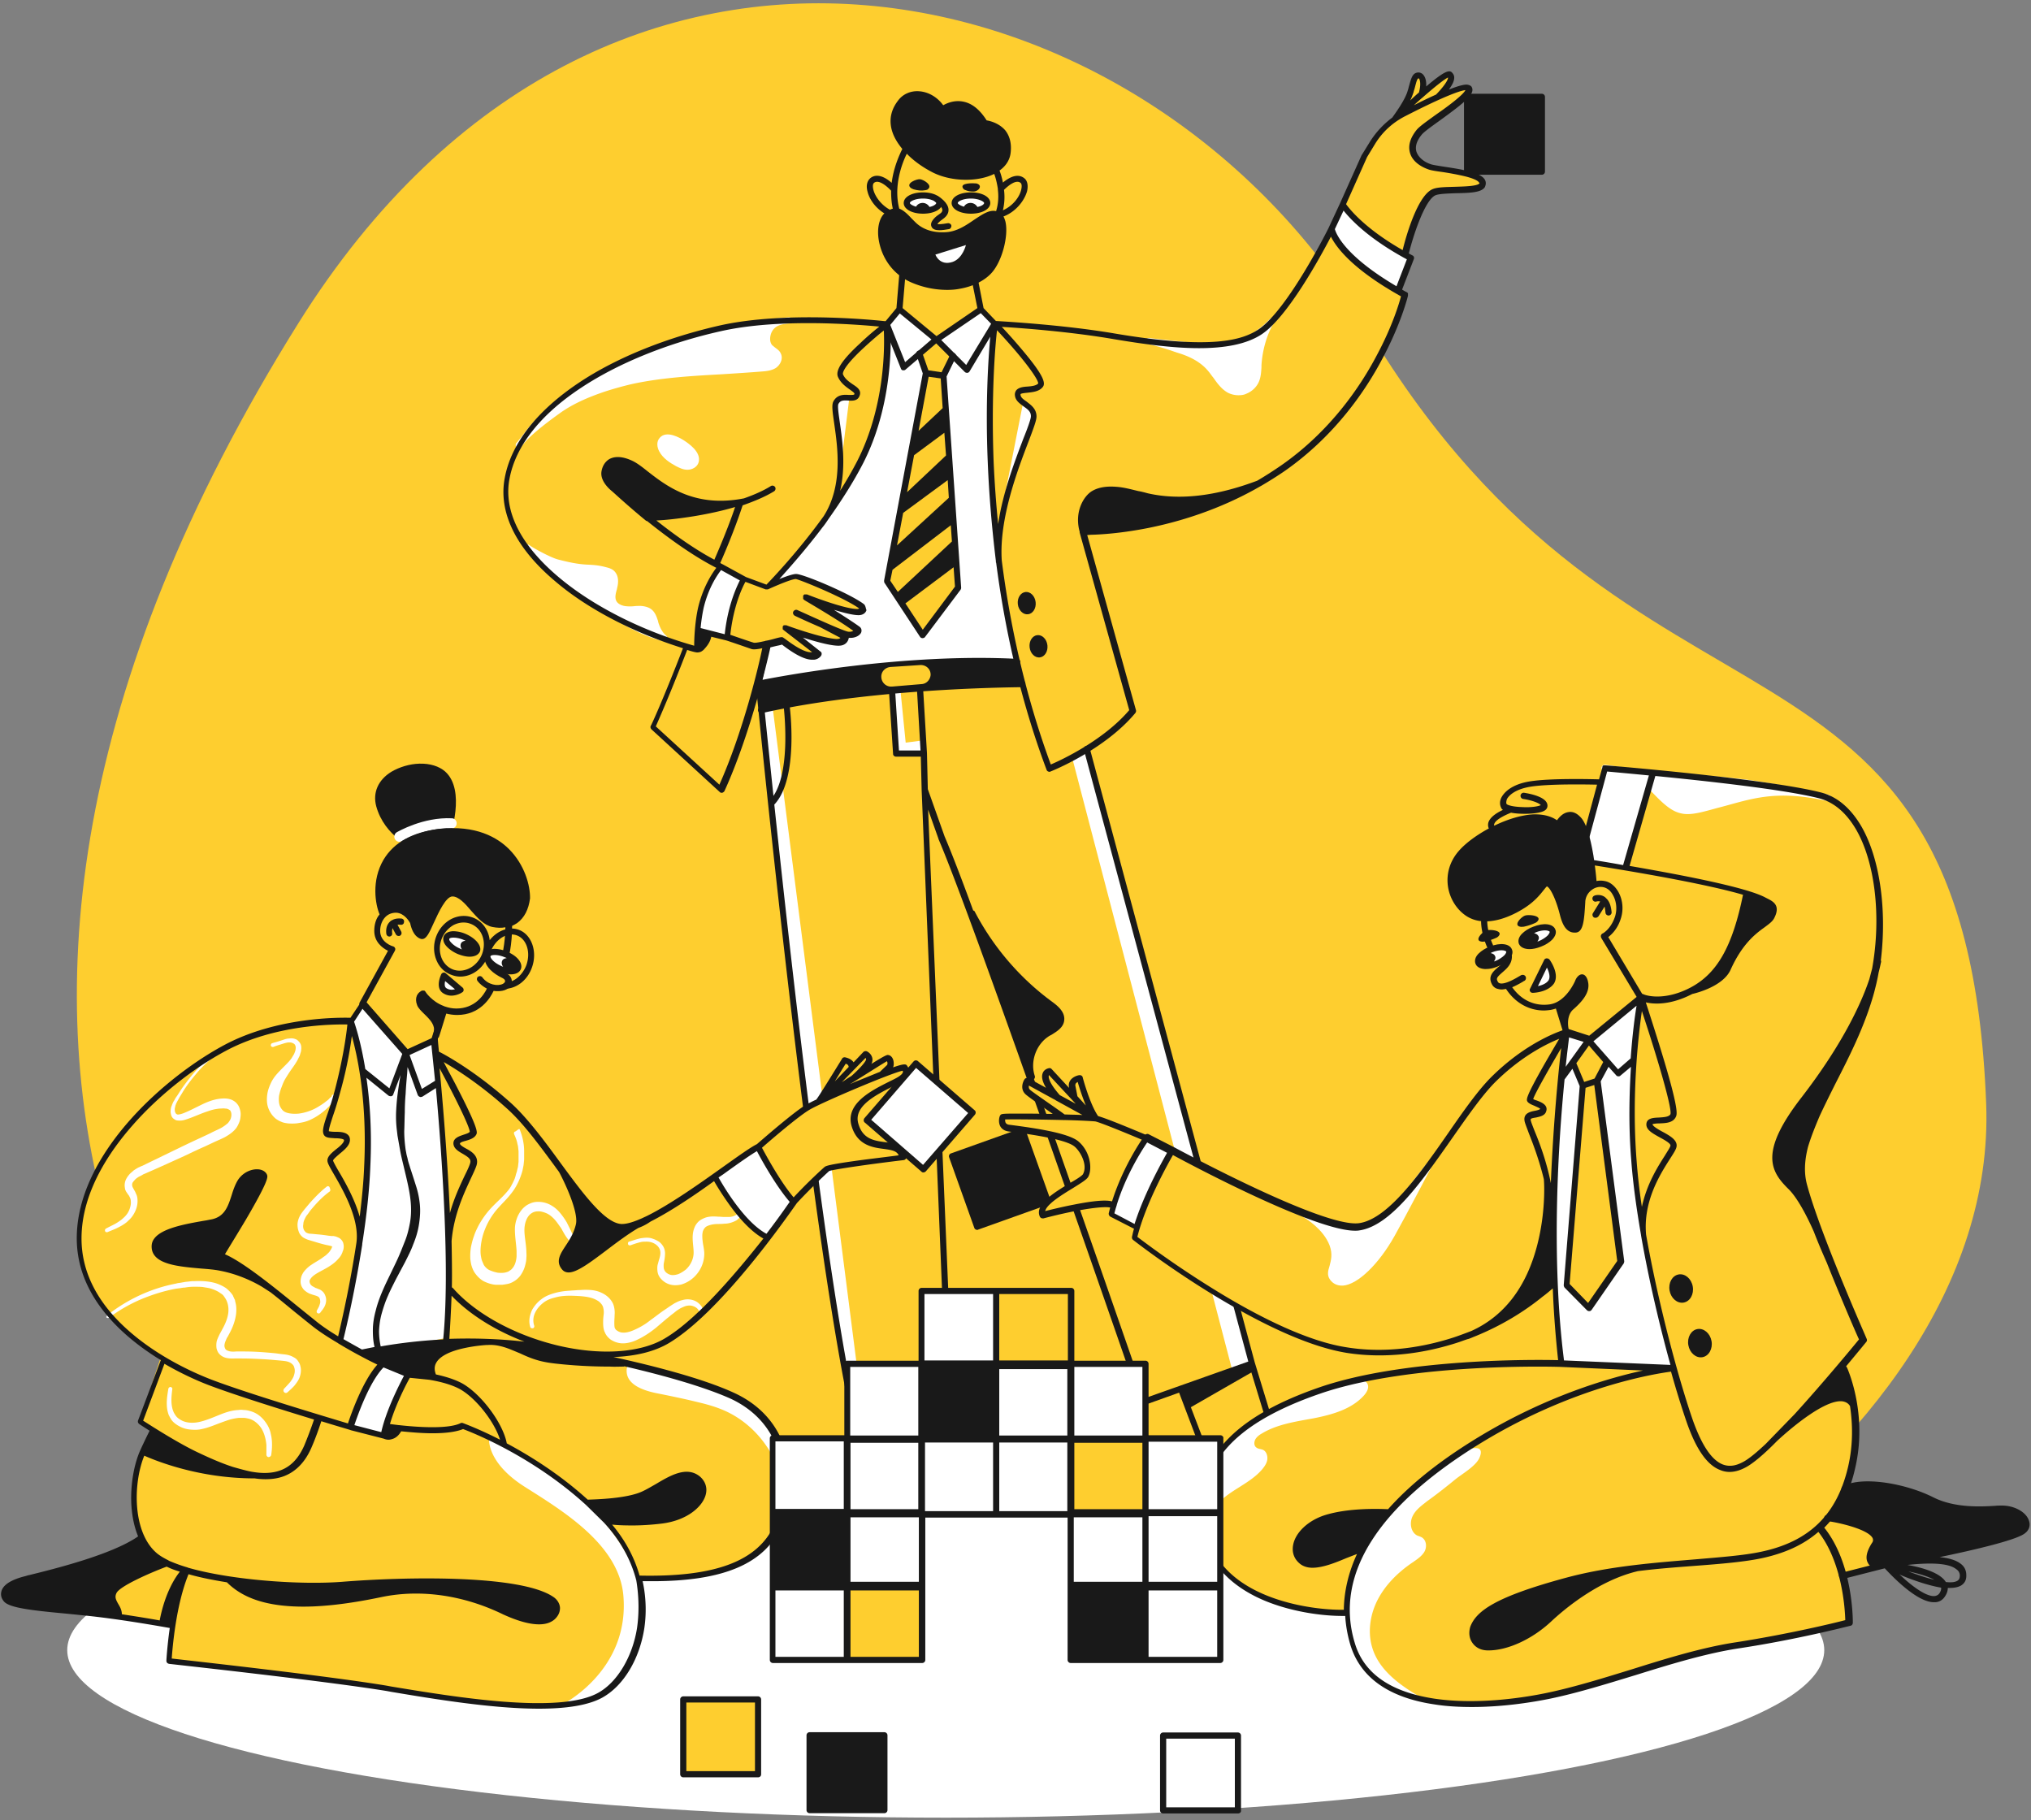<svg xmlns="http://www.w3.org/2000/svg" width="500" height="448"><rect width="100%" height="100%" fill="#808080" stroke="none"/><g fill="none" transform="translate(0 .667)"><path fill="#FECE2F" d="M312.828 422.62c-118.345-17.654-127.931 28.621-195.587-7.723-71.034-38.138-156.275-156.207-43.793-336 75.449-120.621 209.449-88.483 263.104 1.172C402.62 190.621 484.069 144 488.966 271.034 492.345 360.276 362.345 430 312.828 422.621Z"/><ellipse cx="232.828" cy="405.517" fill="#FFF" rx="216.276" ry="41.241"/><path fill="#FECE2F" d="M188.759 158.069s-7.104 29.586-11.38 35.655l-16.758-15.38 8.138-19.792 2.551-7.518 17.449 3.794v3.241Zm44.827 183.517 1.38 15.793h-9.794s-7.862-1.448-7.862-2.207c0-.758 1.449-2.413 1.449-2.413l-1.104-11.104 15.931-.069Z"/><path fill="#191919" d="m238.276 367.724-2.966-14.138-1.034-12.069c0-.414-.414-.69-.828-.69s-.69.414-.69.828l.966 11.655c-4.552 3.035-7.93 3.31-9.655 2.483-.759-.414-1.241-1.034-1.241-1.793-.07-1.517-.828-2.966-2.07-3.724a3.345 3.345 0 0 0-1.448-.552l-.551-4.483 14-3.034-14.414-.69v-.138c-.07-.413-.414-.69-.828-.62-.414.069-.69.413-.62.827l1.034 8.138c-.414.07-.759.207-1.172.345-.69.276-2.276 1.103-4.483 2.207-5.173 2.69-13.862 7.172-19.173 8.345-.965.207-1.862.482-2.62.896-2.07.966-2.62 3.035-2.207 4.69.414 1.655 1.793 3.241 4.069 3.241h.069l45.241-.758c.207 0 .414-.07.552-.276.069-.276.138-.483.069-.69Z"/><path fill="#FECE2F" d="m308.207 334.966 6.414 21.172-7.931 9.172-8.966-5.724-7.034-18.345zM218.138 79.241s-20.138-2.965-38.414.345c-18.276 3.31-34.345 11.586-45.38 21.104-11.034 9.517-13.31 21.724-5.447 32.62 7.862 10.828 26.413 22.276 42.551 25.931 0 0 .138-8 1.449-12.069 1.31-4.069 4.344-8.413 4.344-8.413l-18.62-11.862s16.207-1.587 23.448-3.725l-5.862 14.69s10.207 5.724 12.62 6.069c2.345.414 12.483-13.655 14.621-17.103 2.138-3.449 5.518-12.828 5.518-13.31 0-.484 1.31-12.897 1.31-12.897l4.069-11.518 3.793-9.862Z"/><path fill="#FFF" d="M164 155.793c-.828-.69-1.448-1.724-1.931-3.241 0-.07-.069-.207-.069-.345-.345-1.035-.69-2.138-1.655-2.897-.62-.482-1.517-.758-2.62-.827-.553 0-1.104 0-1.656.069a9.03 9.03 0 0 1-1.931 0c-.897-.07-2-.483-2.414-1.31-.414-.828-.138-1.863.138-2.828l.069-.345c.62-2.414-.138-3.655-.828-4.276-.551-.483-1.31-.69-1.862-.827-1.793-.483-2.965-.552-4.138-.621-1.724-.07-3.586-.207-7.793-1.31-2-.552-6.413-3.035-6.896-3.449-.276-.276-.69-.207-1.035 0-.276.276-.276.69-.069 1.035.69.827 1.449 1.517 2.207 2.138.414.344.828.69 1.173 1.034 1.103 1.035 2.207 2 3.241 2.897.828.69 1.655 1.448 2.552 2.276 1.103 1.034 3.103 2.551 4.345 3.379.965.62 1.93 1.31 2.896 1.93 1.931 1.311 3.931 2.69 6.138 3.863l.69.414c3.655 2 6.758 3.655 10.896 4.62h.138a.759.759 0 0 0 .69-.413c.069-.345 0-.69-.276-.966Zm80.828-76.827.896 40.551 4.759 42.552h-9.793c-.276 0-13.518.414-13.931.483-.414 0-18.207 1.655-18.207 1.655l-21.931 3.448 2.069-9.517v-14.069l3.241-3.793 12.552-15.035 4.758-7.586 4.897-10.069 3.241-12.207.759-16.069 26.69-.344Z"/><path fill="#FECE2F" d="M327.862 55.655s.276 6.483 18 16.207c0 0-4 14.966-13.931 27.31-9.931 12.345-31.034 29.931-65.38 31.035l12.346 44.138s-11.931 12.483-20.552 14.207c0 0-9.586-30.897-12.207-49.173-2.62-18.276-3.448-54.069-1.241-60.413 0 0 8.137-.07 25.103 2.275 16.966 2.345 28.069 5.587 39.931-.138 6.069-3.034 17.931-25.448 17.931-25.448Z"/><path fill="#FFF" d="M194.138 77.448c-11.448.897-24.345 3.931-36.207 8.552-3.931 1.517-6.897 2.897-9.586 4.345-4.07 2.276-7.931 5.241-11.173 7.793-1.724 1.38-3.586 2.828-5.31 4.552a27.221 27.221 0 0 0-2.345 2.69c-.345.482-2.345 3.034-2.414 3.034-.206.276-.206.69.07 1.034a.745.745 0 0 0 .482.207.745.745 0 0 0 .483-.207c.207-.138.345-.345.552-.62.69-.828 2.207-2.828 9.241-7.862 3.586-2.552 7.724-4.138 10.966-5.242a85.34 85.34 0 0 1 6.69-1.862c7.31-1.586 14.896-2 22.275-2.414 3.241-.207 6.62-.414 9.931-.69.897-.068 2.138-.206 3.173-.827 1.034-.69 1.862-2.138 1.31-3.448-.276-.759-.897-1.173-1.448-1.586-.276-.207-.483-.414-.69-.552-.759-.828-.62-2.207-.207-3.173.828-1.793 2.62-2.069 4.207-2.206.414 0 .69-.414.69-.828a.592.592 0 0 0-.69-.69Zm119.517.345c-.276-.207-.758-.207-1.034.07-2.207 2.413-6.621 5.447-9.724 6-2.828.55-3.794.413-14.966-.76-1.448-.137-3.103-.344-4.965-.551-.414-.07-.76.207-.828.62a.715.715 0 0 0 .552.828c1.93.483 4.62 1.241 6.482 1.931.07 0 .207.069.414.138 1.31.414 5.38 1.517 7.931 4.69.414.482.759 1.034 1.173 1.517.965 1.38 2 2.827 3.586 3.724.827.414 1.724.62 2.62.62.621 0 1.31-.068 1.863-.344 1.448-.552 2.69-1.724 3.241-3.173.414-1.103.483-2.206.552-3.379v-.414c.207-3.862 1.448-8 3.172-10.69.345-.206.276-.62-.069-.827Zm16.965-28.138s7.242 8.966 16.69 13.104l-3.172 8.138s-13.035-6.345-16.345-15.242l2.828-6Z"/><path fill="#FECE2F" d="M330.62 49.655s5.449-11.862 7.38-15.241c1.931-3.38 6.966-7.242 6.966-7.242l2.896-6.344s.759-3.242 1.38-2.966c.62.276 1.103 2.966 1.172 3.931.069 1.035 4.965-5.517 6.552-4.138 1.586 1.31-1.518 4.966-1.518 4.966s5.655-2.828 6.207-1.518c.62 1.242-4.69 5.104-4.896 5.242-.207.138-9.725 6-8.828 10.276.897 4.345 11.793 5.034 11.793 5.034s6.138 1.586 5.173 3.173c-.966 1.586-6 1.172-6.345 1.31-.345.069-5.655-.966-7.518 2.414-1.862 3.379-5.379 13.586-5.379 13.586s-11.103-6.552-15.034-12.483Zm-90.275 16.552 1.172 9.172-10.965 7.518-9.104-7.518.759-10.069z"/><path fill="#FFF" d="m241.517 75.38 3.31 3.586-6.69 10.758-7.585-6.827zm-10.965 7.517-9.104-7.518-3.31 3.862 4.276 10.276z"/><path fill="#FECE2F" d="m218.138 79.241.414 8.621-2.621 15.241-4.276 9.656-5.655 9.379.897-7.862L206 99.793s-.69-2 2-2.414c2.62-.413 4-.69 1.655-2.827-2.345-2.138-4.483-2.897-1.103-6.414 3.31-3.448 9.586-8.897 9.586-8.897Zm-34.69 62.966 5.31 1.724 6.897-2.62 9.655 3.379 6.621 4.276s-.69 1.24-3.034.69c-2.345-.553-6.207-1.311-6.207-1.311s3.103 2.552 3.241 2.69c.207.137 4.828 3.655 4.828 3.655s-1.173 1.241-2.414.965c-1.242-.207-.62.414-.62.414s.482 1.655-2.966 1.31c-3.449-.345-9.449-2.345-9.449-2.345l5.587 5.104s-.76 1.241-2.552.552c-1.862-.69-5.931-3.449-5.931-3.449s-5.31 1.449-7.104 1.035c-1.862-.345-6.276-2.276-6.276-2.276s1.242-9.724 4.414-13.793Z"/><path fill="#FFF" d="m177.31 138.759 5.793 3.379s-3.724 6.828-4.069 13.931l-7.379-1.931c0-.069 1.242-11.38 5.655-15.38Z"/><path fill="#FECE2F" d="M187.38 174s16.689-3.172 36.068-5.38c19.38-2.206 28.276-1.034 28.276-1.034l15.793 16.138 40.69 151.242-26.69 9.448-29.793-85.035L228 194.966l1.655 50.551 3.862 96.07H208.76l-7.725-55.242-8.206-58.552-5.45-53.793Z"/><path fill="#FFF" d="m227.172 181.586-4.206.552-1.31-13.104-2.07-.068.966 15.793h6.827zm-36.965-8.138 21.517 168.138h-2.896s-10.621-67.172-13.931-98.896l-7.449-68.621 2.759-.62Zm73.724 12.345 39.448 150.897 4.828-1.724-40.69-151.173-3.586 2m-12.069-87.31-5.38 27.31 7.518-21.93c0-.07 1.655-3.794-2.138-5.38m-46.069-.138c-.345.414.897 18.276.897 18.276l2.413-19.449s-2.275.07-3.31 1.173Z"/><path fill="#191919" d="M251.724 166.897h-.138l-.827-4c.207-.138.344-.345.413-.621 0-.414-.275-.759-.69-.759-27.93-1.448-58.137 4.207-63.861 5.38-.414.069-.69.482-.621.896.069.345.414.62.69.62h.069l.482 4.966h-.069c-.413.07-.62.483-.551.897.069.345.413.62.69.62h.137c23.862-5.379 52.828-6.275 64.207-6.413a.765.765 0 0 0 .759-.759c.069-.483-.276-.827-.69-.827Z"/><path fill="#FECE2F" d="m226.897 167.724-7.38.62a2.43 2.43 0 0 1-2.551-2.413v-.069c0-1.241.965-2.207 2.206-2.345l7.38-.483c1.448-.068 2.62 1.035 2.551 2.483-.137 1.173-1.034 2.138-2.206 2.207Zm7.723-80.69-2.344 4.828.896 14.138 2.759 37.586-8.759 12.07-8.62-13.863 9.517-50.552-1.724-4.758 4.207-3.586z"/><path fill="#191919" d="m233.034 92 2.276-4.69c.207-.344 0-.827-.344-1.034-.345-.207-.828 0-1.035.345l-2.138 4.345-3.241-.483-1.518-4.345a.745.745 0 0 0-.965-.483.745.745 0 0 0-.483.966l1.586 4.62-9.517 50.966c0 .207 0 .414.07.552l8.758 13.31a.724.724 0 0 0 .62.345c.207 0 .483-.07.621-.276l8.759-11.655c.069-.138.138-.276.138-.483l-3.587-52Zm-4.413.069 2.965.414.483 7.31-5.931 5.586 2.483-13.31Zm3.862 13.793.414 5.586-9.587 9.035 1.724-9.104 7.449-5.517Zm.827 11.655.276 4.345-12.758 11.724 1.517-8 10.965-8.069Zm-13.586 22.07 14.345-10.966.276 4-13.31 12.413-1.863-2.758.552-2.69Zm7.448 14.758-4.275-6.483 11.862-8.896.344 4.758-7.93 10.62ZM379.586 22.414h-18.414a.765.765 0 0 0-.758.758v18.414c0 .414.345.759.758.759h18.414a.765.765 0 0 0 .759-.759V23.172a.765.765 0 0 0-.759-.758ZM186.69 168.345h-.138a.69.69 0 0 1-.552-.897l2.069-9.517a.69.69 0 0 1 .897-.552.69.69 0 0 1 .551.897l-2.069 9.517c-.069.345-.414.552-.758.552Z"/><path fill="#191919" d="M212.62 148c-3.517-2.62-14.896-7.38-16.62-7.38-.828 0-2.552.621-4.138 1.242 2.483-2.759 6.552-7.31 10.759-12.896l.069-.07c.482-.62.896-1.24 1.31-1.862 3.034-4.275 6.069-8.965 8.552-13.793 8.138-16 6.62-33.793 6.62-34.207v-.344l-.069-.07-.069-.068h-.068l-.07-.07h-.206c-.552-.068-24.07-2.827-41.173.897-13.241 2.966-25.655 7.931-34.965 14.138-10.345 6.897-16.69 14.966-18.276 23.38-1.655 8.482 2.69 17.379 12.483 25.586 7.93 6.758 19.241 12.62 31.379 16.414-4.966 12.827-7.862 19.103-7.931 19.103-.138.276-.07.62.207.897l16.758 15.379a.626.626 0 0 0 .483.207h.138c.207-.07.414-.207.552-.414 6.414-14.069 10.62-32.207 11.31-35.38.552-.137 1.104-.275 1.724-.413.414-.07.897-.207 1.173-.276l.138.138c2.069 1.586 5.034 3.586 7.241 3.586h.483a2.445 2.445 0 0 0 1.724-.965c.207-.345.207-.828-.138-1.035l-4.345-3.448c2.828.896 6.414 1.93 8.552 2h.276c.758 0 1.38-.207 1.862-.69.414-.414.552-.896.62-1.241h.483c1.104 0 2.207-.552 2.552-1.31.207-.552.069-1.104-.414-1.449-1.517-1.103-4-2.69-6.276-4.138 2.276.69 4.621 1.31 6.07 1.31.965 0 1.723-.482 1.93-1.24-.207-.484-.207-1.173-.69-1.518Zm-1.517-35.31c-1.31 2.551-2.758 5.034-4.275 7.448 1.448-6.138.551-12.414-.07-16.759-.275-2-.62-4.138-.344-4.62.483-.897 1.241-.897 2.414-.828.965.069 2.275.138 2.758-1.103.62-1.449-.62-2.207-1.655-2.897-.897-.62-1.931-1.31-2.414-2.483 0-.069-.483-1.31 5.104-6.482 1.862-1.725 3.793-3.38 4.965-4.276.207 4.413.207 18.758-6.483 32Zm-85.655 4.413c1.518-8 7.586-15.724 17.655-22.344 9.173-6.07 21.449-11.035 34.483-13.931 14.207-3.173 33.035-1.656 38.897-1.104a64.518 64.518 0 0 0-4.759 4.138c-4.414 4.069-6.069 6.62-5.448 8.207.69 1.586 2 2.483 2.965 3.172.966.69 1.173.897 1.104 1.104-.07.207-.414.207-1.31.207-1.173-.07-2.897-.207-3.863 1.586-.482.896-.206 2.62.207 5.517.828 5.793 2.207 15.242-2.62 22.759-6.207 8.62-12.621 15.31-14.07 16.827l-5.034-1.862-5.793-3.172c-.207-.07-.345-.207-.552-.276 3.38-7.655 5.173-13.172 5.518-14.207 2.965-1.034 5.586-2.138 7.724-3.448.345-.207.482-.69.276-1.035-.207-.344-.69-.482-1.035-.275-2 1.24-4.276 2.206-6.62 3.034-12.207 2.414-19.173-3.103-23.794-6.69-1.448-1.172-2.758-2.138-3.862-2.62-2.276-1.035-4.138-1.104-5.517-.345-1.034.62-1.724 1.724-1.931 3.103-.345 2.414 2.207 4.483 2.552 4.759.345.276 3.724 3.448 8.345 7.241l.206.138h.138c4.966 4 11.31 8.62 17.035 11.517-1.035 1.38-3.173 4.552-4.414 9.518-.828 3.448-1.034 7.724-1.034 9.655-12.897-3.655-24.966-9.793-33.38-16.897-11.93-10.069-13.172-18.758-12.069-24.276Zm52.966 38.345-5.931-1.517a40.41 40.41 0 0 1 .758-5.034c1.242-5.104 3.449-8.138 4.276-9.242l4.62 2.552c-.827 1.655-2.965 6.207-3.723 13.241Zm-7.655-29.034c3.793-.62 7.172-1.38 10.207-2.276-.69 2.138-2.414 6.828-5.104 12.965-4.828-2.551-9.931-6.206-14.276-9.655 1.931-.069 5.31-.414 9.173-1.034Zm6.344 66.069-15.655-14.345c.759-1.724 3.518-7.931 7.724-18.828.621.207 1.31.414 1.931.552h.07c.206.069.344.069.551.069.276 0 .62-.069.897-.207.345-.207.62-.414.827-.69.897-.965 1.449-1.93 1.655-2.965l3.656.897c.482.137 5.103 1.724 6.275 2.137.483.138 1.38.07 2.621-.206-.896 4.551-4.758 20.62-10.552 33.586Zm34.414-43.38c-.069.07-.276.138-.483.138-3.24 0-12.206-3.517-12.344-3.586H198l-.069.07-.069.068-.069.07s0 .068-.069.068v.828l.07.069s0 .069.068.069l.069.069s.069 0 .069.068c.069.07 8.414 4.897 12.069 7.587-.276.138-.69.276-1.241.207-1.104-.138-8.207-3.38-12.483-5.31-.414-.208-.828 0-1.035.344-.207.414 0 .828.345 1.035.552.275 3.38 1.586 6.276 2.827l4.966 2.62-.07.07c-.206.207-.62.207-.965.207-3.586-.207-12.207-3.31-12.276-3.38h-.62s-.07 0-.07.07l-.068.068-.07.07s0 .068-.068.068v.69s0 .069.069.069l.069.069.069.069 7.034 5.448c-1.31.207-3.517-.896-6.62-3.241-.414-.276-.483-.345-.621-.414-.276-.07-.483-.07-2 .345-.483.138-1.242.345-2 .482-.07 0-.207 0-.276.07-1.242.275-2.552.551-2.897.413-.965-.276-4.345-1.448-5.724-1.93.759-6.966 2.897-11.587 3.724-13.035l4.966 1.862h.551c2.138-.966 5.863-2.552 6.897-2.552 1.31.276 11.931 4.62 15.586 7.241 0-.069 0 0 0 0Z"/><path fill="#FFF" d="M168.345 107.724c-.966-.62-4.276-2.552-5.931-.62-.897.965-.62 2.413-.138 3.31.896 1.724 2.62 2.827 4.138 3.655.827.414 1.724.897 2.827.897 1.104 0 2.414-.621 2.759-1.863.69-2.551-2.62-4.69-3.655-5.379Z"/><path fill="#191919" d="M365.724 44c-.483-2-4.758-2.828-10.345-3.655-1.31-.207-2.62-.414-3.034-.552-1.931-.62-3.242-1.862-3.655-3.172-.345-1.242.069-2.621 1.31-4.138.62-.759 2.69-2.207 4.69-3.655 5.793-4.207 8.482-6.345 7.655-8-.07-.207-.276-.414-.69-.552-.414-.138-1.103-.414-4.965 1.103.758-1.034 1.379-2.138 1.31-3.034 0-.483-.276-.897-.62-1.242-.621-.482-1.587-.482-6.277 3.518.07-1.173-.137-2.138-.62-2.759a1.576 1.576 0 0 0-1.31-.69c-1.449.07-1.725 1.31-2.345 3.518-.07.276-.138.62-.276.965-.621 2.345-3.38 6-3.793 6.62a22.087 22.087 0 0 0-5.449 5.863l-2 3.241s0 .07-.069.07l-5.379 12-2.759 5.93c-.069.207-10.137 20.345-17.379 25.104-3.93 2.551-11.448 4.965-35.172.965-12.483-2.138-27.104-2.965-29.38-3.103l-3.034-3.173-1.931-9.862c-.07-.413-.483-.69-.897-.62-.413.069-.69.482-.62.896l1.93 9.586-10.068 6.897-8.345-6.897.965-11.31a.82.82 0 0 0-.69-.828.82.82 0 0 0-.827.69l-.965 11.448-2.966 3.587c-.207.207-.207.482-.138.758l4.207 10.552c.07.207.276.414.483.414h.207a.626.626 0 0 0 .483-.207l7.517-6.414 7.034 7.035a.783.783 0 0 0 .552.206h.069c.207 0 .414-.137.552-.344l5.103-8.552c-.483 5.31-1.241 16.483-.62 30.965.275 6.966.896 15.173 2 24.276v.207c0 .07 0 .138.068.207 2 15.38 5.725 33.172 12.414 50.966a.622.622 0 0 0 .414.413c.069.07.207.07.276.07.069 0 .207 0 .276-.07.551-.207 13.379-5.379 20.896-14.413.138-.207.207-.414.138-.69l-12-43.104c.276 0 .69-.068 1.104-.068 2.62-.07 7.586-.414 13.862-1.656 7.241-1.448 17.379-4.344 27.655-10.276.069 0 .069-.068.138-.068 2-1.173 4-2.414 6-3.794 12.276-8.62 19.862-19.793 24-27.724 4.552-8.551 6.138-15.034 6.207-15.31v-.621s0-.069-.07-.069l-.068-.069-.07-.069s-.068 0-.068-.069h-.07a16.003 16.003 0 0 1-1.103-.62l2.897-7.518c.138-.344 0-.758-.345-.896-.276-.138-.62-.345-.896-.483 1.31-5.241 4.138-13.38 6.62-14.345.897-.345 2.966-.413 4.897-.482 3.862-.07 6.276-.207 7.172-1.449.207-.414.345-.965.207-1.448ZM222.828 88.483l-3.656-9.173 2.345-2.827 7.793 6.414-6.482 5.586Zm127.586-65.31.069-.07c2.758-2.413 5.103-4.275 6-4.69 0 .897-1.724 2.966-2.966 4.208a117.23 117.23 0 0 0-5.448 2.62c.828-.758 1.586-1.448 2.345-2.069ZM348 22c.069-.345.207-.69.276-.966.414-1.586.62-2.413.965-2.413.276.069.69 1.31.07 3.517-.07.069-.139.069-.208.138-.69.62-1.31 1.172-1.93 1.793.344-.69.62-1.448.827-2.069ZM237.862 89.172l-6.138-6.138 9.724-6.62 2.552 2.62-6.138 10.138Zm6.759 23.931c-.621-16.275.345-28.344.827-32.482 6.414 6.827 10.207 12.069 10.138 13.103-.483.552-1.655.69-2.62.759-1.104.069-2.138.207-2.76.896a1.728 1.728 0 0 0-.344 1.31c.138 1.311 1.241 2 2.138 2.69 1.103.759 1.793 1.31 1.793 2.414 0 .69-.827 2.966-1.862 5.517-2 5.31-5.034 13.104-6.207 21.035a278.29 278.29 0 0 1-1.103-15.242Zm94.413-26.482c-4.068 7.793-11.517 18.827-23.586 27.241-2 1.38-3.93 2.62-5.93 3.793-10.07 3.793-19.104 4.897-26.966 3.104-.759-.207-1.518-.414-2.345-.552-1.724-.414-3.448-.897-5.241-1.035-2.414-.206-4.414.07-6 .966-2.138 1.172-4.552 5.172-3.173 10.069v.207L278 174.138c-6.276 7.38-16.552 12.207-19.31 13.38-6.483-17.587-10.138-35.035-12.07-50.208-.689-10.207 3.863-22.207 6.621-29.379 1.31-3.448 1.931-5.172 1.931-6.069 0-1.931-1.379-2.828-2.413-3.655-.897-.62-1.449-1.035-1.518-1.655v-.207c.207-.207 1.104-.276 1.725-.345 1.24-.138 2.827-.276 3.724-1.38.827-.965.207-2.965-5.104-9.24a139.716 139.716 0 0 0-4.965-5.587c4.62.276 16.896 1.173 27.655 3.035 7.034 1.172 14.345 2.206 20.896 2.206 6.138 0 11.587-.896 15.38-3.379 6.414-4.207 14.551-19.172 17.103-24.069 1.31 2.62 5.242 8 17.242 14.69-.414 1.655-2.138 7.38-5.863 14.345Zm4.76-16.828c-12.897-7.586-14.897-13.034-15.173-14.069l2.138-4.552c1.655 2.07 6 6.828 15.586 12l-2.552 6.621Zm20.413-25.31c-.552.69-3.793.758-6 .827-2.207.07-4.276.07-5.448.552-3.725 1.448-6.621 11.586-7.449 15.035-9.31-5.31-13.034-10.07-13.93-11.31L336.551 38l1.93-3.172c1.794-2.966 4.346-5.31 7.449-6.897 10.897-5.586 14-6.345 14.828-6.414-.552 1.242-4.897 4.414-7.104 5.931-2.276 1.655-4.276 3.035-4.965 3.931-1.518 1.931-2.07 3.793-1.587 5.518.483 1.862 2.207 3.31 4.552 4.137.552.207 1.724.414 3.31.621 1.863.276 4.138.69 6.07 1.173 2.827.758 3.034 1.379 3.034 1.379.207.207.207.276.138.276Z"/><path fill="#FECE2F" d="M223.172 35.172s-4.896 6.07-2.206 16.552c2.62 10.483 15.517 7.793 15.517 7.793l9.724-6.827s1.655-9.242-2.483-12.621c-4.138-3.38-20.552-4.897-20.552-4.897Z"/><path fill="#FECE2F" d="M221.448 45.517s-4.896-2.965-6.758-1.724c-1.931 1.31 1.172 7.173 4.827 8.552 3.655 1.38 1.931-6.828 1.931-6.828Zm30.276-1.724s-3.172-1.448-6.827 3.173c-3.656 4.69-.897 6.413.206 6.068 1.035-.344 7.863-3.793 6.621-9.24Z"/><path fill="#181818" d="M224.138 45.517c.207.207.483.276.759.414.965.276 1.93.414 2.965.207.207-.069.483-.069.62-.276 1.173-.965-1.172-2.345-2-2.414-.827-.069-3.516.966-2.344 2.07Zm12.965.207c.138.207.345.345.621.414.62.276 1.242.345 1.931.345 1.31 0 2.414-1.586.69-2-.69-.07-4.207-.207-3.242 1.241Z"/><g transform="translate(222.069 46.207)"><ellipse cx="5.172" cy="3.172" fill="#FFF" rx="4" ry="1.862"/><path fill="#181818" d="M5.172.483C2.414.483.414 1.586.414 3.103c0 1.518 2.069 2.621 4.758 2.621 2.69 0 4.759-1.103 4.759-2.62 0-1.518-2.069-2.621-4.759-2.621ZM6.76 4.069c-.414-.69-1.173-1.103-2-.966A1.783 1.783 0 0 0 3.449 4c-.966-.276-1.518-.69-1.518-.897C1.931 2.69 3.241 2 5.172 2s3.242.759 3.242 1.103c0 .276-.62.76-1.655.966Z"/></g><g transform="translate(233.793 46.207)"><ellipse cx="5.241" cy="3.172" fill="#FFF" rx="4" ry="1.862"/><path fill="#181818" d="M5.241.483C2.483.483.483 1.586.483 3.103c0 1.518 2.069 2.621 4.758 2.621 2.69 0 4.759-1.103 4.759-2.62C10 1.585 8 .482 5.241.482Zm1.587 3.586c-.414-.69-1.173-1.103-2-.966A1.783 1.783 0 0 0 3.518 4C2.551 3.724 2 3.31 2 3.103 2 2.69 3.31 2 5.241 2s3.242.759 3.242 1.103c0 .276-.552.76-1.655.966Z"/></g><path fill="#191919" d="M231.241 56c-.896 0-1.655-.207-1.93-.897-.552-1.24 1.24-2.62 2-3.103.482-.276.689-.62.689-.966 0-.758-1.241-1.724-1.793-2.068-.345-.207-.483-.69-.276-1.035.207-.345.69-.483 1.035-.276.275.138 2.482 1.517 2.551 3.31 0 .621-.207 1.449-1.38 2.276-.827.552-1.24 1.035-1.378 1.242.275.069.965.069 2.551-.207.414-.07.828.207.897.552.069.413-.207.827-.552.896-.827.138-1.655.276-2.414.276Z"/><path fill="#191919" d="M252.207 43.241c-.828-.69-2.483-1.31-5.31 1.035a16.775 16.775 0 0 0-.828-2.966c1.655-1.172 2.62-2.758 2.759-4.62.206-2.138-.276-3.931-1.38-5.31-1.517-1.725-3.655-2.277-4.551-2.414-1.656-2.621-3.587-4.207-5.794-4.621-2.137-.414-3.93.345-4.896.896-1.448-2-3.655-3.31-6-3.448-2-.138-3.931.69-5.104 2.276-1.655 2.138-2.206 4.414-1.655 6.897.414 1.793 1.38 3.448 2.69 5.034-.69 1.38-2.138 4.483-2.62 8.345-2.828-2.483-4.552-1.793-5.311-1.104-.759.69-1.035 1.862-.62 3.31.482 1.932 2 4 4.137 5.311-1.31 1.241-1.862 3.793-1.38 6.62.828 4.76 3.863 8.69 8.277 10.484a22.28 22.28 0 0 0 8.551 1.724c1.035 0 2.07-.07 3.104-.276 3.241-.552 6.138-2 7.862-3.931 2.552-2.828 4.207-9.104 3.38-12.62-.139-.484-.277-.897-.484-1.242 2.966-1.104 5.104-3.793 5.794-6.138.344-1.38.138-2.62-.621-3.242Zm-37.173 2.897c-.206-.828-.206-1.517.138-1.793 1.173-.966 3.31.965 4.207 1.93 0 1.45.07 2.897.414 4.415-.207.069-.483.138-.69.276-2.069-1.104-3.586-3.104-4.069-4.828Zm24.76 7.31c-2 1.38-4.277 2.897-6.897 3.035-2.138.138-5.173-.138-7.518-2.414l-1.034-1.035c-.897-.965-1.862-1.93-2.966-2.344-1.448-5.587.69-11.173 1.862-13.518 1.862 1.931 4.138 3.449 6.276 4.552 2.414 1.242 5.38 1.862 8.276 1.862 2.552 0 5.035-.483 6.966-1.448.413 1.103.69 2.345.896 3.655V46c.207 1.655.138 3.448-.414 5.241v.07c-1.724-.414-3.448.827-5.448 2.137Zm11.585-7.31c-.482 1.862-2.138 3.931-4.482 4.965a13.96 13.96 0 0 0 .275-5.034c1.035-1.035 2.966-2.62 4.07-1.724.344.276.344.965.137 1.793Z"/><path fill="#FFF" d="m230.276 62 7.517-2.345s-.759 3.242-3.241 4.138C231.31 64.897 230.276 62 230.276 62Z"/><path fill="#191919" d="M334.483 381.31c-4.966-8.207-17.931-24.069-19.173-25.586l-6.413-21.034-40.621-151.173c-.07-.414-.483-.62-.897-.551-.413.068-.62.482-.551.896l40.482 150.62-25.31 8.966c-1.931-5.655-15.034-43.448-27.448-78.482a.778.778 0 0 0 .207-.76c-1.173-3.378.207-7.585 3.241-9.654.276-.207.552-.345.828-.483 1.448-.897 3.034-1.862 3.172-3.655.207-2.138-1.862-3.655-2.966-4.483-7.93-5.793-14.482-13.448-19.034-22.138-.069-.207-.207-.276-.414-.345-3.034-8.276-5.517-14.69-7.034-18.207l-4.138-11.655-.207-8.827-.966-16.138c0-.414-.413-.69-.827-.69s-.69.414-.69.828l.897 15.31h-5.31l-.966-15.035c0-.413-.414-.69-.828-.69s-.69.415-.69.828l1.035 15.725c0 .413.345.69.759.69h6.069l.207 8.275 6 147.035h-23.38c-7.103-36.552-14.758-104.414-18.896-143.518l.069-.069c6-6.482 3.793-23.862 3.655-24.62-.07-.414-.414-.69-.828-.621-.414.069-.69.414-.62.828 0 .137 2 15.655-2.483 22.344-1.724-16.482-2.828-27.31-2.828-27.655a.82.82 0 0 0-.827-.69.82.82 0 0 0-.69.828c.138 1.242 11.793 121.242 22.138 174 .069.345.414.62.759.62h24.758a.783.783 0 0 0 .552-.206.783.783 0 0 0 .207-.552l-6-142.965 2.551 7.172v.07c8.76 20.206 49.31 137.723 49.725 138.896a.622.622 0 0 0 .413.413c.07.07.207.07.345.07.07 0 .207 0 .276-.07l8.483-3.034 6.69 17.655c.482 3.035 1.24 8 1.24 8.552 0 .414 0 .69 3.587 3.448 2 1.517 4.69 3.586 7.655 5.655 5.38 3.862 12 8.414 14.483 9.586 1.862.897 3.724 1.31 5.38 1.31 2 0 3.792-.62 4.896-1.861 1.31-1.38 1.38-3.31.276-5.173Zm-26.414-44.138 5.38 17.656c-1.794-.621-3.242-.621-4.415-.07-2.137 1.035-2.758 3.725-3.24 5.656-.208.827-.415 1.793-.69 2.069-.414.483-3.242-.62-6.828-3.38l-5.104-13.379 14.897-8.552Z"/><g fill="#191919" transform="translate(249.655 144.138)"><ellipse cx="3.109" cy="3.66" rx="2.207" ry="2.759" transform="rotate(-6.5 3.11 3.66)"/><ellipse cx="6.01" cy="14.279" rx="2.207" ry="2.759" transform="rotate(-6.5 6.01 14.28)"/></g><path fill="#FECE2F" d="M109.724 329.38c7.931-.414 31.586 2.689 31.586 2.689s30.897 6.414 41.173 12.069c10.276 5.655 13.103 18.276 9.517 29.241-3.586 10.966-20.62 16.276-34.966 14.69-14.344-1.586-22.344-9.724-22.344-9.724l-37.449-23.31-16.62-19.932c0-.069 21.724-5.31 29.103-5.724Z"/><path fill="#FFF" d="M182.483 344.207c-5.793-3.173-18.07-6.62-27.724-9.035a2.221 2.221 0 0 0-.483 1.38c-.207 4.138 5.38 5.379 8.414 5.93 3.034.621 6.069 1.242 9.103 2 2.07.484 4.07 1.035 6.07 1.863 8.344 3.448 14.482 11.93 15.103 20.965.137-.069.275-.207.413-.344.759-9.104-2.69-18.207-10.896-22.76Z"/><path fill="#FECE2F" d="M78.345 348.276s-2.62 11.793-9.724 13.93c-7.104 2.139-31.173-10.896-31.173-10.896s-7.172 10.759-4.069 22.759c3.104 11.931 12.552 11.862 12.552 11.862s-4.414 10.966-4.552 22.345l32.897 3.862s43.586 6.896 56.483 7.103c12.827.207 25.172-2.207 27.103-20.758 1.931-18.552-16.896-33.449-29.586-41.104-12.62-7.586-14.69-7.103-14.69-7.103s-11.31 2.483-18.345 0l-.965 2.414c.069.138-11.793-3.104-15.931-4.414Z"/><path fill="#FECE2F" d="M34.345 349.31s10.345 6.828 18.207 10.07c7.793 3.24 13.517 4.137 18.62 1.723 5.104-2.344 7.104-12.896 7.104-12.896l8.069 2s3.517-13.448 7.862-15.241l-10.62-6.207s4.689-17.656 5.792-30.759c1.035-13.103 1.724-35.724-3.172-47.31 0 0-23.241-2.276-43.173 14.551-19.93 16.897-22.62 28.414-23.517 34.621-.896 6.207-.138 21.931 20.07 33.517l-5.242 15.931Zm72.896-90.482s11.793 6 20.552 15.31c8.759 9.241 18.345 29.862 27.586 27.241 4.276-1.241 8.69-4.069 20.621-12.413 0 0 6.207 11.93 12.966 15.034 0 0-14.276 20-25.725 25.931-11.379 5.931-30.138.966-30.138.966s-18-7.656-21.862-13.449c0 0-1.241-28.827-2.069-37.172-.827-8.483-1.93-21.448-1.93-21.448Z"/><path fill="#FFF" d="m176.483 288.897 10.207-7.31s6.207 11.585 8.69 13.447l-6.414 8.828c0 .069-9.725-5.517-12.483-14.965Z"/><path fill="#FECE2F" d="m186.69 281.586 9.241-7.655 5.655-3.655 6.07-10s1.654.207 2.206 1.724l3.104-3.241s1.586.551.482 2.965l4.966-2s1.034 2.345 0 3.31l4.62-1.034s.621 2-3.793 4.138c-4.344 2.138-10.758 5.586-8.551 10.965 2.207 5.38 11.379 3.035 11.379 6.621l-6.069.897-12.276 2.069-8.345 8.344c0 .07-7.793-8.965-8.69-13.448Z"/><path fill="#FFF" d="m94.276 335.034 6.207 2.621s-5.035 8.414-5.724 14.483l-8.414-1.793c.069 0 3.172-11.104 7.93-15.31Z"/><path fill="#FECE2F" d="M100.483 337.655s7.724 0 13.034 2.966c5.31 2.965 9.724 9.517 10.62 14.413l-10.482-4.69s-8.276 1.932-18.345 0c0 0 2.759-9.034 5.173-12.689Z"/><path fill="#FFF" d="M109.724 328.69s1.793-20.966.483-35.931C108.897 277.793 108 266 108 266l-4.552 2.552-3.586-9.862-4.138 9.517-6.62-5.035s2.068 23.104.206 35.794c-1.862 12.69-6.138 29.172-5.655 29.862.483.69 5.931 3.862 5.931 3.862l20.138-4Z"/><path fill="#FFF" d="m99.862 258.62 6.966-3.172L108 266l-4.483 2.552zm0 0-4.069 9.587-6.62-5.035-2.897-12.344 3.241-4.345z"/><path fill="#FECE2F" d="m106.828 255.448 2.344-7.034s7.725 2.552 11.31-5.242c0 0 4.346.207 4.552-2.344.138-2.552-1.517-2.966-1.517-2.966s1.862-6.552 1.517-12.276c-.275-5.724-15.448-9.93-15.586-9.862-.207.138-5.034 8.138-5.034 8.138l-9.862-.552s-5.586 5.724 1.93 9.656l-6.965 13.448 10.345 12.207 6.966-3.173ZM45.931 385.931l-3.655 13.655-14.07-2.483-2.827-7.724 8.966-3.793 6.69-1.38z"/><path fill="#FFF" d="M42.414 341.31c-.207 1.587-.345 3.173 0 4.621.069.345.207.69.345 1.035.138.275.344.62.551.896.414.552.966.897 1.656 1.241 1.31.552 2.827.552 4.275.207 1.449-.344 2.966-.965 4.483-1.586 1.517-.62 3.173-1.241 4.966-1.31a4.175 4.175 0 0 1 1.31 0c.483 0 .897.069 1.38.207.896.207 1.792.62 2.551 1.241.759.62 1.31 1.31 1.793 2.069a6.89 6.89 0 0 1 .966 2.483c.207.827.276 1.724.276 2.552 0 .827-.07 1.724-.207 2.551-.07.276-.345.483-.69.483a.604.604 0 0 1-.483-.62v-2.346a11.36 11.36 0 0 0-.414-2.206c-.206-.69-.482-1.38-.896-2a6.087 6.087 0 0 0-1.448-1.518 4.55 4.55 0 0 0-1.862-.827c-.345-.07-.69-.138-1.035-.138h-1.103c-.69.069-1.449.207-2.207.414-.69.207-1.449.482-2.207.758-1.517.552-3.035 1.242-4.759 1.586-.827.207-1.724.207-2.62.138-.897-.069-1.794-.275-2.621-.69-.828-.413-1.655-.965-2.207-1.723-.276-.414-.483-.828-.69-1.242a9.187 9.187 0 0 1-.345-1.31c-.138-.897-.138-1.724-.069-2.62.07-.828.207-1.656.345-2.484.07-.275.345-.482.621-.413.207.069.414.275.345.551Zm85.931 16.138c-.552-.345-1.104-.69-1.655-.965-3.931-2.138-6.276-2.759-6.276-2.759s-.483 5.724 8.758 11.586c9.242 5.862 23.104 14.138 24.276 26.621 1.724 18.759-15.241 27.103-15.241 27.103 9.862-1.103 18.138-5.586 19.724-20.482 1.931-18.552-16.897-33.449-29.586-41.104Zm26.552-52.482c.896-.276 1.862-.621 2.827-.828.483-.069 1.035-.138 1.517-.138.483 0 1.035.069 1.518.276.482.138.965.414 1.448.69.414.275.827.758 1.103 1.24.276.484.414 1.104.414 1.656 0 .552-.069 1.104-.138 1.517-.069.483-.207.966-.207 1.38 0 .413 0 .827.138 1.103.207.62.828 1.035 1.449 1.241.62.207 1.31.07 2-.137.69-.276 1.31-.69 1.93-1.173 1.104-1.034 1.863-2.552 1.863-4.138 0-.827-.138-1.724-.207-2.758-.07-1.035-.07-2.207.414-3.38a4.134 4.134 0 0 1 1.103-1.586c.483-.414 1.103-.69 1.655-.897 1.104-.344 2.207-.275 3.173-.206.482 0 .965.069 1.379.069h1.31c.828-.07 1.655-.345 2.138-.966a.53.53 0 0 1 .69-.069c.207.138.207.414.069.62-.276.484-.69.897-1.173 1.242a7.037 7.037 0 0 1-1.517.62 5.744 5.744 0 0 1-1.517.208c-.483.069-1.035.069-1.448.069-.897 0-1.794.138-2.483.413-.345.138-.62.276-.828.552-.207.207-.345.483-.483.828-.068.276-.137.69-.137 1.034 0 .345 0 .759.069 1.242.068.896.344 1.862.413 2.965.07 2.345-.896 4.552-2.62 6.138a7.755 7.755 0 0 1-3.035 1.724c-1.172.276-2.483.276-3.655-.345-.552-.275-1.035-.69-1.448-1.172a3.256 3.256 0 0 1-.759-1.724c-.069-.62-.069-1.242.069-1.724.138-.483.276-1.035.414-1.449.276-.896.345-1.724 0-2.413-.345-.69-1.035-1.242-1.862-1.518a3.905 3.905 0 0 0-1.242-.206c-.413 0-.896 0-1.31.068-.897.207-1.793.483-2.69.828-.275.069-.551 0-.62-.276-.07-.276 0-.552.276-.62ZM130.552 326c-.207-.62-.276-1.31-.207-2 .069-.69.276-1.31.483-1.862.206-.552.62-1.104 1.034-1.655.414-.483.897-.966 1.38-1.31 1.034-.828 2.206-1.242 3.448-1.587 1.241-.345 2.413-.483 3.655-.552.62-.068 1.241-.068 1.862-.137.62 0 1.241-.07 1.862-.07 1.241 0 2.62.07 3.931.69.62.276 1.31.69 1.862 1.242.552.551 1.035 1.241 1.241 2 .207.758.276 1.517.207 2.207 0 .69-.069 1.24-.069 1.793 0 .482 0 .965.07 1.31 0 .069.068.138.068.207 0 .069.07.138.138.207a.831.831 0 0 0 .345.345c.276.206.69.413 1.035.482.344.07.896.07 1.31 0 .965-.138 2-.62 2.965-1.103a17.058 17.058 0 0 0 2.897-1.862c.965-.69 1.931-1.448 2.897-2.138.482-.345 1.034-.69 1.517-1.035.483-.344 1.034-.69 1.586-1.034.552-.276 1.172-.62 1.862-.759.69-.207 1.38-.276 2.138-.138.759.138 1.38.414 1.931.897.552.483 1.034 1.103 1.103 1.862.07.276-.137.483-.413.552-.276 0-.483-.07-.552-.345-.276-.897-1.31-1.448-2.276-1.517-.483 0-.965.069-1.448.276-.483.206-.966.413-1.448.758-.483.276-.897.69-1.38 1.035-.483.344-.896.758-1.38 1.103-.896.759-1.861 1.586-2.758 2.345-.965.759-2 1.517-3.103 2.138-.552.345-1.173.62-1.724.896a9.025 9.025 0 0 1-1.931.621c-.69.138-1.449.207-2.207.069a5.538 5.538 0 0 1-2.207-.897 5.513 5.513 0 0 1-.897-.896 6.361 6.361 0 0 1-.345-.552c-.068-.207-.206-.414-.275-.62-.276-.828-.276-1.587-.276-2.276 0-.69.069-1.31.138-1.862a4.27 4.27 0 0 0-.07-1.38 2.267 2.267 0 0 0-.482-1.103c-.276-.345-.62-.69-1.035-.897-1.655-1.034-4.206-1.103-6.551-1.172-1.173 0-2.345.069-3.449.345-.551.138-1.103.276-1.655.482a6.49 6.49 0 0 0-1.517.828c-.896.69-1.655 1.517-2.138 2.552-.483 1.034-.552 2.138-.207 3.172.07.276-.069.552-.276.62-.207.07-.62 0-.69-.275Zm-2.621-48.69c.69 1.724 1.103 3.518 1.103 5.38v2.069l-.068.69-.07.689-.068.345-.07.345-.137.69-.207.689c-.552 1.724-1.38 3.448-2.552 4.896-1.103 1.449-2.483 2.69-3.586 4-1.104 1.31-2 2.76-2.69 4.345-.345.828-.62 1.586-.827 2.414a16.095 16.095 0 0 0-.414 2.414c-.07.827-.07 1.655.069 2.345.069.413.138.758.276 1.103s.276.62.413.966c.345.551.828 1.034 1.449 1.31a9.55 9.55 0 0 0 2 .62c.758.07 1.517.07 2.138-.137.276-.07.62-.207.827-.414.276-.138.483-.345.69-.62.414-.483.69-1.173.827-1.863.07-.345.138-.758.138-1.103v-1.173c-.069-1.655-.413-3.448-.413-5.379 0-1.034.207-2 .62-3.034.414-.966 1.035-1.931 1.931-2.621.414-.345.966-.62 1.518-.828a4.636 4.636 0 0 1 1.655-.276 6.38 6.38 0 0 1 3.034.759 7.993 7.993 0 0 1 2.345 1.931 18.04 18.04 0 0 1 1.655 2.345l.62 1.241c.208.414.415.828.553 1.173.413.758.827 1.448 1.379 1.862.897.827 3.655.896 3.31 0v-.07c-.069-.275 0-.55.276-.62a.556.556 0 0 1 .62.207c.208.345.208.759.07 1.034-.07.345-.276.621-.552.828-.483.414-1.103.483-1.655.483-.483 0-.966 0-1.517-.07-.483-.068-1.035-.344-1.449-.62-.896-.62-1.517-1.448-2-2.207-.275-.414-.482-.827-.69-1.172a5.956 5.956 0 0 0-.689-1.104c-.483-.69-.965-1.379-1.517-1.93-.552-.552-1.173-1.035-1.862-1.311-.69-.276-1.448-.483-2.07-.414-.689 0-1.31.276-1.792.69-.966.827-1.449 2.414-1.449 3.93 0 1.587.414 3.311.483 5.242 0 .483.07.966 0 1.518 0 .482-.069 1.034-.207 1.517-.207 1.034-.62 2-1.31 2.965-.69.897-1.793 1.655-2.828 1.931-.551.138-1.103.207-1.586.276h-1.586c-1.035-.069-2.069-.414-3.035-.896-.965-.552-1.793-1.449-2.344-2.345a7.037 7.037 0 0 1-.621-1.517c-.138-.483-.207-1.035-.276-1.518-.069-1.034 0-2 .138-2.965.207-.966.414-1.862.759-2.759.276-.896.69-1.724 1.103-2.552.897-1.655 2-3.172 3.241-4.482 1.242-1.31 2.621-2.483 3.725-3.793l.413-.483c.138-.207.276-.345.345-.483l.345-.552c.069-.207.207-.413.276-.551l.138-.276c.069-.07.069-.207.138-.276l.276-.62.207-.621.069-.276c0-.07.068-.207.068-.276l.207-.62.138-.622.07-.275.068-.276.07-.621.068-.62v-2.621l-.069-.621-.069-.62-.069-.277-.069-.275c-.138-.828-.482-1.656-.827-2.414-.07-.276 0-.552.276-.62.275-.07.965-.829 1.103-.553ZM26.483 323.034c4.896-3.862 10.69-6.551 16.758-7.724l.552-.138.552-.069c.414-.069.758-.137 1.172-.206.414-.07.759-.07 1.173-.138l.62-.07h.621c1.586-.068 3.241 0 4.828.414.827.207 1.586.552 2.344.966.207.138.345.207.552.345l.483.414.483.482c.207.207.276.345.413.483.138.207.276.345.345.552.07.207.207.414.276.62l.138.276c.07.07.07.207.07.276l.068.276.069.276c.207.828.207 1.724.138 2.552-.207 1.724-.759 3.241-1.517 4.69l-.552 1.034c-.207.276-.345.62-.483.965-.276.621-.414 1.242-.276 1.656.07.206.138.413.276.551.138.138.345.276.62.345.484.207 1.242.207 2 .138 1.518 0 3.104 0 4.622.069 1.517.069 3.103.207 4.62.345.759.069 1.518.207 2.276.276.759.069 1.655.207 2.483.69.414.206.827.482 1.103.896.276.414.552.827.621 1.31.276.897.138 1.862-.138 2.69-.276.827-.827 1.517-1.31 2.138-.552.62-1.104 1.103-1.724 1.655a.568.568 0 0 1-.828-.069c-.207-.207-.207-.552 0-.828a33.058 33.058 0 0 0 1.517-1.655c.414-.551.828-1.172.966-1.793.207-.62.207-1.31 0-1.862-.07-.276-.207-.483-.414-.69a2.477 2.477 0 0 0-.69-.482c-.551-.276-1.241-.345-1.93-.414-.69-.07-1.518-.138-2.277-.207-1.517-.138-3.034-.207-4.551-.276-1.518-.069-3.035-.069-4.552-.069-.759 0-1.655.07-2.552-.207a3.217 3.217 0 0 1-1.379-.827c-.414-.414-.62-.897-.759-1.449a5.583 5.583 0 0 1 0-1.517c.07-.483.276-.896.414-1.241.207-.414.345-.759.552-1.104l.552-1.034c.69-1.242 1.241-2.62 1.379-3.931.138-1.31-.138-2.69-.897-3.724-.069-.138-.207-.276-.276-.414l-.344-.345-.414-.276c-.138-.069-.276-.207-.414-.276-.552-.345-1.241-.62-1.862-.827-.62-.207-1.38-.276-2.069-.414-.69-.069-1.448-.069-2.207-.069-.69 0-1.448.069-2.207.207-.345 0-.758.069-1.103.138l-.552.069-.552.069c-2.965.551-5.793 1.448-8.62 2.62a38.082 38.082 0 0 0-7.793 4.483c-.207.207-.621.138-.76-.138.07 0 .139-.345.346-.483ZM67.38 256c.827-.207 1.654-.483 2.482-.759.414-.138.897-.275 1.31-.275.483-.07 1.035-.07 1.518.137.276.07.482.207.69.414.206.207.413.414.551.69.276.483.276 1.103.207 1.586 0 .276-.069.483-.138.69-.069.207-.138.483-.207.69l-.62 1.24c-.483.828-.966 1.518-1.518 2.277a37.24 37.24 0 0 0-1.38 2.138c-.413.69-.689 1.379-.965 2.138-.276.69-.482 1.448-.62 2.137-.07.69-.07 1.38.069 2 .138.621.482 1.173.896 1.587.759.758 2.483.896 3.931.758a12.347 12.347 0 0 0 4.483-1.517c.69-.414 1.38-.828 2.069-1.38.345-.275.69-.482.965-.827.138-.138.276-.276.483-.414l.207-.207c-.069.07-.069.138-.069.138v.07s0 .068.07.206c0 0 .068.07.137.138.069.07.207.07.276.07h.138s.069 0 .069-.07l.069-.069c-.207.207-.483.207-.69 0-.207-.207-.207-.483 0-.69l.07-.068.068-.07h.138c.138 0 .207 0 .345.07l.138.138c.069.206.069.206.138.344v.276a.523.523 0 0 1-.138.276l-.207.276c-.138.207-.276.345-.414.483-.276.345-.62.69-.897 1.034-.62.62-1.31 1.242-2.068 1.793-.76.552-1.518 1.035-2.414 1.449-.828.413-1.793.69-2.759.827-.965.207-1.93.207-2.896.138-.483-.069-1.035-.138-1.518-.345a6.49 6.49 0 0 1-1.517-.827A6.15 6.15 0 0 1 66 271.93c-.345-1.034-.345-2.138-.207-3.172.138-1.035.483-1.931.897-2.828.413-.897.965-1.655 1.586-2.345.62-.69 1.241-1.31 1.862-1.93.62-.622 1.241-1.242 1.655-1.863l.62-1.034c.07-.207.139-.345.208-.552.069-.207.138-.345.138-.552.069-.345.069-.69-.07-.965-.068-.276-.344-.483-.689-.621-.276-.138-.69-.138-1.034-.138a7.215 7.215 0 0 0-1.173.276c-.827.276-1.655.483-2.483.827-.276.07-.551-.068-.62-.275-.07-.276.069-.552.276-.621l.413-.138Zm-14.828 3.448a36.455 36.455 0 0 0-3.724 3.586c-1.104 1.31-2.207 2.621-3.173 4.07-.483.69-.896 1.448-1.38 2.206-.206.345-.413.759-.62 1.104-.069.207-.207.345-.276.552-.069.206-.138.344-.207.551-.069.414-.206.759-.138 1.104 0 .345.138.62.276.827.07.07.207.138.276.207.138 0 .276.07.414 0 .276 0 .69-.138 1.103-.276 1.587-.62 3.104-1.448 4.69-2.207 1.586-.758 3.38-1.448 5.448-1.448.483 0 1.104.07 1.656.276.551.207 1.172.62 1.517 1.103.414.483.62 1.104.758 1.725.138.62.07 1.172 0 1.724-.069.551-.275 1.103-.551 1.655l-.207.414c-.07.069-.138.207-.207.345-.207.206-.345.413-.552.62-.758.759-1.655 1.31-2.414 1.724-.827.414-1.655.759-2.413 1.104l-2.345 1.103c-1.586.69-3.173 1.449-4.759 2.207-3.172 1.448-6.345 2.897-9.517 4.276l-.62.276a2.065 2.065 0 0 0-.553.276c-.344.207-.69.345-1.034.551-.276.207-.62.414-.828.69a4.832 4.832 0 0 0-.551.69c-.07.207-.138.483-.07.69 0 .206.139.482.346.827.069.207.206.345.344.62.138.277.207.483.345.76.207.482.276 1.034.276 1.586 0 1.034-.276 2-.759 2.896a6.477 6.477 0 0 1-.827 1.241c-.345.414-.69.69-1.035 1.035-.758.62-1.517 1.034-2.344 1.448-.828.414-1.656.69-2.414 1.035-.276.069-.552 0-.62-.276a.51.51 0 0 1 .275-.62c.759-.415 1.517-.76 2.276-1.173.69-.414 1.448-.897 2-1.449a5.256 5.256 0 0 0 1.38-1.862c.275-.69.482-1.448.413-2.138 0-.344-.07-.69-.207-.965l-.207-.414c-.069-.138-.207-.276-.345-.483l-.414-.62c-.137-.276-.275-.552-.275-.828a3.394 3.394 0 0 1 .138-1.862c.206-.552.551-1.034.896-1.448.345-.414.759-.69 1.104-1.035.413-.276.827-.551 1.24-.758.208-.07.415-.207.622-.276l.62-.276c3.104-1.517 6.276-3.035 9.38-4.552 1.586-.758 3.172-1.517 4.69-2.207l2.344-1.103c.759-.414 1.586-.759 2.276-1.104a8.762 8.762 0 0 0 1.862-1.241c.138-.069.207-.207.345-.345l.138-.207.138-.207a2.29 2.29 0 0 0 .345-.827c.137-.552.069-1.173-.138-1.517-.07-.207-.276-.276-.483-.414-.207-.138-.552-.207-.897-.207-.345-.07-.758 0-1.103 0s-.759.069-1.173.138c-.827.138-1.586.414-2.413.69-1.587.551-3.173 1.31-4.897 1.862-.414.137-.896.275-1.448.275-.276 0-.552 0-.897-.069-.276-.069-.551-.275-.827-.482-.207-.207-.414-.483-.483-.828-.069-.276-.138-.552-.138-.827 0-.483.069-1.035.276-1.449.069-.207.138-.414.276-.69.069-.206.207-.413.345-.62.206-.414.413-.759.69-1.104.482-.758.965-1.517 1.447-2.206a48.317 48.317 0 0 1 3.31-4.138c.622-.69 1.173-1.31 1.863-1.931.62-.621 1.31-1.242 1.93-1.794.208-.206.484-.137.69.07-.068-.138-.068.137-.275.344Zm28.62 33.172c-1.517 1.104-2.827 2.414-4.069 3.863-.275.345-.62.69-.896 1.103-.276.414-.552.759-.828 1.104-.207.413-.413.758-.551 1.172-.07.207-.138.414-.138.62 0 .208-.07.415-.07.621 0 .414.07.76.277 1.104.206.276.413.552.69.62.275.139.62.207 1.103.207l1.448.138c.965.07 1.931.207 2.828.345l.69.07h.413c.138 0 .276.068.414.068.276.07.62.207 1.034.414.345.207.759.62.966 1.172.069.276.138.552.138.828 0 .276 0 .483-.07.69 0 .207-.068.344-.137.482-.07.138-.07.276-.138.414a4.383 4.383 0 0 1-.966 1.517c-.758.897-1.655 1.518-2.551 2.07-1.725 1.034-3.518 1.724-4.276 2.827-.207.276-.276.483-.276.69 0 .207.069.413.207.69.138.206.414.482.758.62.138.069.345.207.483.276.207.069.414.138.69.276.276.069.552.207.827.413.276.207.552.483.69.76.345.62.483 1.24.414 1.861a3.608 3.608 0 0 1-.552 1.586c-.276.483-.62.828-.896 1.242a.53.53 0 0 1-.69.069c-.207-.138-.207-.414-.138-.621.207-.414.483-.828.62-1.241.139-.414.277-.759.208-1.104 0-.345-.138-.69-.276-.896-.07-.07-.207-.138-.276-.207a3.362 3.362 0 0 0-.483-.207l-.69-.207c-.275-.069-.551-.207-.827-.276a4.955 4.955 0 0 1-1.517-1.034c-.207-.276-.414-.552-.552-.897a2.767 2.767 0 0 1-.207-1.034c0-.759.207-1.449.483-1.931.276-.552.69-.966 1.103-1.38.207-.207.414-.345.62-.551l.622-.414c.827-.552 1.724-1.035 2.413-1.518.345-.275.69-.482 1.035-.758.276-.276.62-.552.827-.828.207-.276.414-.62.552-.896.07-.138.07-.345.138-.414v-.069.069c0 .069.07.138.07.069l-.277-.138c-.276-.069-.827-.207-1.241-.276a41.043 41.043 0 0 1-2.759-.759l-1.38-.413a6.153 6.153 0 0 1-1.585-.69 3.27 3.27 0 0 1-.69-.69 2.33 2.33 0 0 1-.414-.827c-.207-.552-.276-1.104-.276-1.724.07-1.173.552-2.138 1.173-2.966.62-.827 1.241-1.517 1.862-2.276 1.31-1.448 2.62-2.827 4.138-4 .207-.207.552-.138.69.07.275.62.275.896.068 1.103 0-.07 0-.07 0 0Z"/><path fill="#191919" d="M109.586 189.241c-1.517-1.31-3.724-2-6.345-1.93-2.413.068-4.896.827-6.896 2-3.242 2-4.62 5.103-3.724 8.482 2.069 7.517 9.172 10.345 9.448 10.483.069 0 .207.069.276.069h.207l7.586-2.207c.207-.069.414-.207.483-.483.207-.552 4.138-11.793-1.035-16.414Z"/><path fill="#FFF" d="m213.392 275.003 12.074-13.903 13.902 12.074-12.073 13.903z"/><path fill="#191919" d="M227.31 287.931a.626.626 0 0 1-.482-.207l-13.931-12.069c-.345-.276-.345-.758-.07-1.103l12.07-13.931c.137-.138.344-.276.551-.276.207 0 .414.069.552.207l13.931 12.069c.345.276.345.758.069 1.103l-12.069 13.931a.874.874 0 0 1-.62.276Zm-12.827-12.965 12.758 11.103 11.104-12.759-12.828-11.103-11.034 12.759Zm-107.655-18.759h-.207c-.414-.138-.621-.552-.483-.897l2.345-7.586c.138-.414.551-.62.896-.483.345.138.621.552.483.897l-2.345 7.586c-.069.276-.345.483-.69.483Z"/><g transform="translate(108.966 228.276)"><ellipse cx="4.664" cy="3.467" fill="#FFF" rx="1.931" ry="4.069" transform="rotate(-67.145 4.664 3.467)"/><path fill="#191919" d="M5.724.966a8 8 0 0 0-3.172-.69C1.379.345.62.759.276 1.517 0 2.276.206 3.172.966 4c.62.69 1.586 1.38 2.69 1.862 1.034.414 2.068.69 2.965.69 1.241 0 2.138-.414 2.551-1.242.552-1.379-.965-3.241-3.448-4.344ZM2.07 3.034c-.414-.413-.483-.758-.414-.896.07-.138.414-.276.966-.276h.138c.69 0 1.586.207 2.413.552.207.069.345.138.483.207-.62.069-1.034.345-1.172.758-.138.414-.07.897.276 1.38a3.362 3.362 0 0 1-.483-.207c-.966-.414-1.724-.966-2.207-1.518Z"/></g><path fill="#FFF" d="m109.241 239.517 4.138 3.517s-2.207 1.38-3.93.07c-1.449-1.035-.208-3.587-.208-3.587Z"/><path fill="#191919" d="M111.103 244.414c-.69 0-1.448-.207-2.137-.69-1.518-1.103-.897-3.38-.345-4.552.069-.206.276-.344.482-.413a.662.662 0 0 1 .621.138l4.138 3.517c.207.138.276.414.276.62 0 .207-.138.483-.345.552-.138.138-1.31.828-2.69.828Zm-1.517-3.586c-.138.62-.207 1.379.276 1.724.69.482 1.517.482 2.138.276l-2.414-2Zm18.138-12.621c-2.483-.897-5.31.207-7.172 2.552-.276-2.552-1.862-4.759-4.207-5.587-1.724-.62-3.586-.482-5.31.414-1.656.897-2.966 2.414-3.656 4.276-.69 1.862-.69 3.862 0 5.655.69 1.793 2 3.173 3.793 3.793.69.276 1.449.414 2.138.414 2.897 0 5.656-2 6.828-5.103.069-.207.138-.345.207-.552a.622.622 0 0 0 .414-.414c1.172-3.103 4.069-4.965 6.482-4.069 2.414.897 3.449 4.138 2.345 7.31-.896 2.345-2.827 4.07-4.827 4.276-.414 0-.69.414-.69.828s.345.69.759.69h.069c2.62-.276 5.034-2.276 6.069-5.242 1.379-3.862-.07-8.069-3.242-9.241Zm-9.034 5.93c-1.173 3.104-4.345 4.829-7.104 3.863-1.31-.483-2.345-1.517-2.896-2.897-.552-1.448-.552-3.034 0-4.551a6.799 6.799 0 0 1 2.965-3.518c.828-.413 1.655-.62 2.414-.62.552 0 1.103.069 1.655.276 2.828.965 4.138 4.276 2.966 7.448Z"/><path fill="#FFF" d="M98.345 206.552c-.414 0-.828-.207-1.104-.621-.344-.62-.138-1.38.414-1.724.276-.138 6.483-3.793 13.586-3.448.69 0 1.242.62 1.173 1.31 0 .69-.62 1.241-1.31 1.172-6.414-.275-12.207 3.104-12.207 3.173-.138 0-.345.138-.552.138Z"/><path fill="#191919" d="M125.31 208.345c-2.827-2.828-8.138-6-17.172-4.966-6.552.759-11.172 3.31-13.724 7.587-3.035 5.172-2 11.034-.966 13.448-.896 1.034-1.31 2.483-1.31 4.069 0 2.62 1.862 4.138 3.38 4.896l-6.966 12.69c-.207.345-.07.828.276 1.034.069.07.206.07.344.07.276 0 .483-.139.69-.414l7.38-13.449c.068-.207.137-.413 0-.62-.07-.207-.276-.345-.483-.414-.138 0-3.173-.966-3.173-3.793 0-1.38.483-2.62 1.31-3.449.69-.69 1.587-1.034 2.621-1.034 2 .069 3.242 2.138 3.449 2.552.758 3.517 2.482 3.862 2.827 3.93h.138c1.035 0 1.724-1.448 2.897-4.068 1.172-2.552 2.965-6.414 4.551-6.414 1.518 0 3.104 1.724 4.552 3.448 1.586 1.793 3.241 3.655 5.31 4.07 1.104.206 2.138.275 3.173.068-.07 3.931-.69 7.242-1.793 10.07-2.138-1.656-1.862-3.035-1.793-3.104.138-.414-.07-.828-.483-.897-.414-.069-.828.07-.966.483-.069.138-1.103 3.38 4.414 6 .345.207.552.414.552.69 0 .275-.207.482-.552.69-1.241.62-3.655.275-5.034-1.587-.207-.345-.69-.414-1.035-.207s-.414.69-.207 1.035c.62.827 1.449 1.448 2.345 1.93-.759 1.587-2.965 4.897-7.517 4.897-1.035 0-1.931-.207-2.759-.483-.069 0-.138-.069-.207-.069 0 0-.069 0-.138-.068-2.965-1.104-4.551-3.518-4.551-3.587 0 0 0-.069-.07-.069l-.068-.069s-.07 0-.07-.069h-.619c-.069.07-.828.345-1.241 1.242-.276.69-.276 1.448.069 2.345.276.758 1.034 1.448 1.793 2.207 1.586 1.517 2.62 2.758 2.345 4.413l-.207.69c-.138.414.069.828.482.897.07 0 .138.068.276.068.276 0 .621-.206.69-.482.069-.276.207-.552.276-.828l1.517-4.896c.828.206 1.724.344 2.69.344 5.586 0 8.138-4.138 8.965-5.93.345.068.759.068 1.104.068.758 0 1.448-.138 2-.413.896-.414 1.379-1.173 1.379-2 0-.828-.483-1.587-1.38-2-.206-.07-.413-.207-.551-.276 1.31-3.173 2-6.897 2-11.38.414-.207.828-.413 1.241-.69 1.793-1.31 2.828-3.379 3.173-6.068.069-3.173-1.31-8.276-5.173-12.138Z"/><g transform="translate(118.62 232.414)"><ellipse cx="5.193" cy="3.604" fill="#FFF" rx="1.931" ry="4.069" transform="rotate(-67.145 5.193 3.604)"/><path fill="#191919" d="M6.207 1.172a8 8 0 0 0-3.173-.69C1.862.553 1.104.967.76 1.725c-.621 1.38.896 3.242 3.379 4.345 1.034.414 2.069.69 2.965.69h.207c1.173-.07 1.931-.483 2.276-1.242.62-1.448-.827-3.31-3.38-4.345Zm-4.07 1.104c.07-.138.415-.276.966-.276h.138c.69 0 1.587.207 2.414.552.207.069.345.138.483.207-.62.069-1.035.344-1.172.758-.138.414-.07.897.275 1.38a3.362 3.362 0 0 1-.482-.207C2.897 3.862 2 2.69 2.138 2.276Z"/></g><path fill="#191919" d="M98.897 225.448c-.138 0-1.38-.207-2.414.414-.207.069-.414.276-.552.414-.69.69-.965 1.655-.828 2.896.07.414.345.69.76.69h.068c.414-.069.69-.414.62-.828-.068-.482 0-.896.07-1.24l.827 1.516a.759.759 0 0 0 .69.414c.138 0 .207 0 .345-.069.345-.207.483-.62.276-1.034l-.897-1.655c.345-.07.62 0 .759 0 .413.068.827-.207.827-.621.138-.483-.207-.828-.551-.897Z"/><path fill="#181818" d="M223.31 261.655c-.276-.345-.482-.62-3.448.414.207-.483.207-1.103.069-1.724-.207-.759-.69-1.242-1.241-1.31-.276-.07-.552-.07-4.207 2.206 0 0 0-.069.069-.069.69-1.448-.276-2.62-1.104-3.034-.276-.138-.69-.069-.896.138l-2.414 2.552c-.552-.828-1.517-1.104-2.138-1.242-.276 0-.552.07-.69.345-2.207 3.586-5.793 9.38-6.207 9.862-.069.07-.069.138-.137.207-.966.414-1.656.828-2.138 1.034-3.035 1.656-11.587 9.173-12.483 9.932-1.655.827-4.62 2.965-8.414 5.655-5.517 3.93-12.897 9.172-18.62 12-.414.207-.76.345-1.173.551-2 .897-3.724 1.449-4.966 1.449h-.206c-4.138-.207-9.656-7.793-15.035-15.104-3.862-5.31-7.931-10.758-11.862-14.414-8.759-7.93-16.345-12.069-18-12.896-.207-1.862-.276-2.897-.276-2.966v-.345s0-.068-.069-.068l-.069-.07-.069-.068h-.069s-.069 0-.069-.07h-.62l-6.483 2.966-10.276-11.724c-.138-.207-.414-.276-.62-.276-.208 0-.415.138-.552.345l-2.621 3.931c-2.759-.069-18-.207-30.897 6.62-14.551 7.725-36.276 26.69-36.482 47.38-.138 14.414 11.103 24.414 20.69 30.276L34 348.966c-.138.344 0 .69.276.896 0 0 1.034.69 2.552 1.655a142.775 142.775 0 0 0-2.276 4.759c-1.655 3.655-2.483 8.896-2.207 13.586.207 3.172.827 5.655 1.655 7.655-6.483 4.552-21.172 8.138-26.759 9.517-.413.07-.758.207-1.034.276-3.31.828-5.241 2-5.793 3.518-.207.62-.345 1.586.483 2.62 1.24 1.655 6.69 2.276 15.586 3.104 1.38.138 2.758.276 4.069.414 8.414.827 18.482 2.62 21.241 3.103-.62 4.414-.827 7.793-.827 8.069 0 .414.275.69.69.759.413.069 37.93 4.137 53.585 6.69l1.104.206c10.69 1.793 24.896 4.138 36.345 4.138 6.482 0 12.069-.759 15.655-2.759 5.172-2.896 9.103-9.448 10.276-17.034.413-2.759.62-6.897-.414-11.586h2.414c17.586 0 27.655-4.345 31.724-13.518 1.655-3.724 2.965-10 1.586-16.482-1.034-5.173-4.207-12.207-13.172-16.345-7.449-3.448-19.587-6.62-29.725-8.828 5.38-.207 10.07-1.31 13.656-3.448 5.655-3.38 12.69-10.207 20.896-20.345 5.862-7.241 10.207-13.586 10.62-14.138 3.587-3.862 7.311-7.31 7.932-7.862 1.103-.414 10.207-1.724 18.345-2.69.414-.068.69-.413.62-.827-.344-2.966-2.896-3.31-5.172-3.586-2.69-.345-5.448-.759-6.552-4.345-1.517-4.414 4.207-7.241 8.414-9.38.897-.482 1.793-.896 2.483-1.31 1.034-.62 1.586-1.31 1.724-2.138-.069-.758-.62-1.517-.69-1.655Zm-4.965-1.103c.069.138.138.276.138.482 0 .138 0 .414-.207.552l-1.517 1.448-.138.138c-1.38.552-3.035 1.242-5.104 2.07-.758.275-1.517.62-2.276.965 4.138-2.552 8-5.035 9.104-5.655Zm-5.242-.828c.07.207.207.414 0 .69-.482.965-2.62 3.034-3.517 3.793-.827.483-1.586 1.034-2.345 1.517l5.862-6Zm-4.896 1.448c.276.07.62.276.69.621 0 .07 0 .07.069.138l-3.449 3.586c1.104-1.793 2.138-3.517 2.69-4.345Zm-96.552 19.931c.207 1.035 1.242 1.656 2.207 2.207 1.517.897 2.207 1.38 1.862 2.414-.207.69-.69 1.724-1.31 2.966-1.104 2.344-2.62 5.517-3.655 9.241-.621-13.931-1.793-27.724-2.552-35.655 3.862 7.172 7.38 14.345 7.448 15.655-.276.345-1.034.552-1.655.759-.966.344-2.62.827-2.345 2.413Zm-.483 37.173c4.345 4.552 10.69 8.552 17.931 11.31-6.137-.69-12.344-.896-18.482-.69.207-3.24.413-6.827.551-10.62Zm-4.965-61.724c.138 1.517.483 4.62.896 8.827l-3.24 2-3.035-8.345 5.379-2.482Zm-6.552 16.62c0-1.517.07-3.034.207-4.62.069-1.518.207-3.104.345-4.621.069-.62.069-1.31.138-1.931l2.483 6.828a.833.833 0 0 0 .482.482c.07 0 .138.07.207.07.138 0 .276-.07.414-.07l3.38-2.138c1.448 15.931 3.517 44.69 1.792 61.862-5.172.276-10.275.828-15.379 1.725a17.747 17.747 0 0 1-.414-3.793c.07-1.518.276-2.966.69-4.414.414-1.449.897-2.897 1.517-4.276.62-1.448 1.31-2.759 2-4.138L99.724 310c.69-1.38 1.448-2.828 2-4.345.62-1.517 1.104-3.034 1.38-4.69.275-1.655.413-3.31.275-4.965a21.576 21.576 0 0 0-.965-4.759c-.483-1.517-.966-3.034-1.448-4.482-.207-.759-.483-1.449-.621-2.207-.07-.345-.207-.759-.276-1.104a32.992 32.992 0 0 0-.207-1.103c-.207-1.517-.345-3.035-.345-4.552.07-1.586.07-3.103.138-4.62Zm1.242 65.31 4.758.484c2.483.413 5.31 1.103 7.517 2.275 4 2.207 8.552 8.07 9.931 12.483-5.379-2.758-9.103-4.069-9.24-4.138h-.347c-.069 0-.069 0-.138.07-3.103 1.516-10.758.965-15.103.482h-.07L96 349.862c1.38-4.759 4.069-9.931 4.897-11.38Zm-7.035 13.38-6.62-1.724c.827-2.483 3.724-10.69 7.172-14.207L99.448 338c-1.172 2.207-4.414 8.552-5.586 13.862Zm7.31-55.724c.07 1.448 0 2.896-.275 4.345-.276 1.448-.621 2.896-1.173 4.276-.552 1.379-1.103 2.827-1.724 4.207-.62 1.379-1.31 2.758-2 4.206-1.38 2.828-2.759 5.725-3.517 8.828-.414 1.517-.69 3.172-.69 4.759 0 1.379.07 2.758.414 4.138l-3.104.62c-1.379-.758-2.965-1.655-4.551-2.551 1.93-7.932 3.448-15.863 4.62-23.242v-.207c1.104-7.034 1.794-13.517 2-19.172.414-8.69-.138-16-.965-21.724l5.448 4.413c.138.07.276.138.483.138h.207c.207-.069.414-.206.483-.482l1.793-4.759c-.276 1.448-.483 2.897-.69 4.345a56.268 56.268 0 0 0-.414 4.69 27.47 27.47 0 0 0 .207 4.758l.138 1.173.207 1.172c.069.414.138.759.207 1.172.069.414.138.759.207 1.173.276 1.586.69 3.103 1.034 4.62.759 3.173 1.517 6.207 1.655 9.104Zm-11.93-48.483 9.792 11.104-3.172 8.482-5.931-4.758c-1.034-6.414-2.345-10.414-2.759-11.655l2.07-3.173Zm-2.621 6.69c1.448 5.172 3.793 16.276 3.034 32-.138 3.793-.552 8-1.103 12.483-1.242-4.414-3.655-8.621-5.242-11.31-.62-1.035-1.241-2.208-1.31-2.484 0-.344 1.034-1.172 1.655-1.724 1.104-.896 2.345-1.93 2.483-3.172.069-.62-.138-1.104-.345-1.31-.69-.828-2-.897-3.38-.897-.55 0-1.172-.069-1.447-.138-.07-.483.482-2.138.965-3.655a79.684 79.684 0 0 0 1.793-5.862 98.844 98.844 0 0 0 2.897-13.931Zm-54.07 73.31C24.208 320.621 20 312.621 20.07 304c.069-11.241 6.897-21.241 12.62-27.724 6.345-7.242 14.966-14.07 23.035-18.345 12.07-6.414 26.345-6.483 29.793-6.414-.207 2.138-1.034 8.414-3.172 16.483a73.897 73.897 0 0 1-1.793 5.724c-.483 1.38-.828 2.483-.966 3.31-.207 1.173.07 1.932.828 2.207.483.207 1.241.207 2 .276.758 0 2 .07 2.276.414v.138c-.07.62-1.104 1.517-1.931 2.138-1.173.965-2.276 1.862-2.138 2.965.069.552.482 1.31 1.517 3.104 2.276 3.93 6.483 11.172 5.586 17.103-1.103 7.242-2.62 15.035-4.483 22.897-2.069-1.242-4.138-2.62-5.862-4.07-.965-.758-2.138-1.723-3.517-2.827-5.862-4.758-13.724-11.241-18.483-13.31.897-1.517 3.035-4.966 5.173-8.552 5.724-9.793 5.379-10.483 5.172-11.034-.276-.69-1.103-1.242-2.138-1.31-1.517-.139-3.655.62-4.965 2.551-.69 1.104-1.173 2.414-1.587 3.793-.896 2.759-1.724 5.38-5.103 6-.483.07-.965.207-1.517.276-4.759.828-10.62 1.862-12.483 4.483-.552.758-.69 1.586-.552 2.552.621 3.724 6.483 4.275 12.07 4.758 1.792.138 3.448.276 4.758.552 4.345.828 8.069 2.62 10.276 3.931l2.138 1.38c2.207 1.723 4.345 3.517 6.207 5.034 1.379 1.103 2.551 2.069 3.517 2.827 2 1.656 4.483 3.242 6.827 4.621 0 0 .07 0 .07.069 2.068 1.241 4.137 2.414 5.861 3.31 0 0 .07 0 .07.07h.068c1.518.827 2.828 1.448 3.656 1.861-3.587 4-6.414 12-7.242 14.483-4.069-1.241-24.483-7.31-33.517-10.758-3.241-1.242-12-4.897-19.586-11.31Zm2.69 21.38 5.242-14c4.965 2.896 9.38 4.69 11.241 5.379 6.207 2.345 17.655 5.93 25.586 8.345a105.705 105.705 0 0 1-2.413 6.413c-1.38 3.104-3.242 5.104-5.794 6.07-2 .758-4.344.827-6.827.413-.62-.069-2.345-.483-4.966-1.241-2.758-.897-5.586-2.138-8.207-3.38-4.965-2.275-11.93-6.758-13.862-8Zm9.035 37.172c-1.104 1.38-3.655 5.172-4.966 12-2.276-.414-5.655-.966-9.31-1.517 0-1.035-.483-1.862-.897-2.552-.62-1.104-.896-1.724-.413-2.69.827-1.655 7.93-4.827 12.344-6.482.966.482 2.07.896 3.242 1.24Zm112.552 13.862c-1.104 7.034-4.828 13.31-9.518 15.931-9.517 5.38-35.448 1.034-50.965-1.517l-1.104-.207c-14.482-2.414-47.655-6.07-52.965-6.69.207-2.758 1.034-13.172 4.138-20.758 2.827.827 6.069 1.448 9.448 2 3.655 3.655 8.966 5.586 16.414 5.93 5.862.276 13.034-.482 21.862-2.344 9.517-1.931 20.069-.414 29.793 4.345 1.103.482 5.241 2.413 8.759 2.413 1.517 0 2.827-.344 3.862-1.241 1.172-1.103 1.31-2.138 1.31-2.828-.069-1.24-.896-2.206-1.655-2.69-8.07-5.516-36.345-4.965-51.862-3.723-10.414.827-27.448-.414-38-3.449-.07 0-.07 0-.138-.069-1.724-.482-3.31-1.103-4.62-1.655 0 0-.07 0-.07-.069-1.103-.551-2.069-1.103-2.827-1.724-6.07-5.034-6-17.103-3.173-24.069 2.828 1.242 13.38 5.586 27.104 5.586h.069a17.65 17.65 0 0 0 2.69.207c1.586 0 3.103-.207 4.551-.758 2.897-1.104 5.172-3.449 6.69-6.897.758-1.724 1.586-3.862 2.482-6.62 4.207 1.31 7.173 2.137 7.242 2.206l8.069 2.07c.207.068.62.275 1.241.275.276 0 .62-.069 1.035-.207.827-.276 1.517-.896 2.069-1.862 2.138.207 4.965.483 7.724.483 2.896 0 5.655-.276 7.517-1.035 2.207.828 17.172 6.69 30.345 18.76l4.345 4.275c4.344 4.69 6.69 9.517 7.862 13.862 0 .069 0 .138.069.207.827 4.827.62 9.034.207 11.862Zm-3.38-64.345c.07 0 .207 0 .276-.069 15.793 3.655 23.31 6.69 26.207 8 8.345 3.931 11.31 10.483 12.276 15.31 1.241 6.138.069 12.07-1.517 15.587-4 9.034-14.552 13.034-33.242 12.62-1.103-3.93-3.172-8.275-6.758-12.551 1.241.138 2.896.207 4.965.207 2.138 0 4.69-.138 7.448-.483 6.207-.828 9.863-4.207 10.621-7.035.483-1.724-.069-3.379-1.448-4.551-3.242-2.621-7.31-.207-10.897 1.93-1.103.621-2.138 1.242-3.172 1.725-3.862 1.862-11.862 2-13.517 2.069-6.828-6.207-14.138-10.759-19.931-13.862-.897-4.897-6.207-12.07-10.966-14.759-1.93-1.034-4.276-1.724-6.483-2.207-.413-1.103-.413-2.069.138-2.965.897-1.518 3.31-2.759 6.897-3.518 2.827-.62 5.38-.758 5.38-.758H120c1.724-.138 3.586.207 6.069 1.241.69.276 1.31.552 2 .828 1.31.62 2.759 1.241 4.207 1.655 2.069.62 4.207.828 6.276 1.034 4.345.414 8.138.552 11.655.552 1.172.07 2.207 0 3.241 0Zm10.276-6.965c-6.069 3.655-16.069 4.275-26.62 1.724-10.483-2.552-20.07-7.793-25.587-14.07-.069-.068-.207-.137-.276-.206.07-3.655 0-7.448-.069-11.38.552-6.551 3.104-11.861 4.759-15.448.62-1.31 1.103-2.345 1.38-3.172.689-2.276-1.242-3.448-2.552-4.138-.621-.345-1.449-.828-1.518-1.172-.069-.276.414-.483 1.449-.76.965-.275 2.069-.62 2.551-1.516.276-.483.621-1.242-4.344-10.897-1.31-2.62-2.76-5.172-3.656-6.965 3.104 1.793 9.104 5.586 15.793 11.655 3.932 3.586 7.863 8.965 11.725 14.207.275.413.62.827.896 1.241 1.38 2.552 4.759 9.724 4.138 12.759-.483 2.207-1.586 3.93-2.552 5.379-1.31 2-2.551 3.862-.827 5.862.414.483.965.69 1.586.69 2 0 5.172-2.345 9.103-5.31 2.552-1.932 5.38-4.07 8.07-5.656 1.724-.62 2.896-1.517 3.034-1.586 4.759-2.414 10.552-6.276 15.586-9.931.62 1.103 1.931 3.241 3.655 5.655 2.966 4.138 5.793 6.966 8.483 8.483-6.552 8.276-16.207 19.793-24.207 24.552Zm24.966-25.725c-5.38-2.896-10.483-11.517-11.793-13.862.62-.413 1.24-.827 1.793-1.241 3.172-2.276 6-4.276 7.655-5.241 1.103 2.138 4.758 8.69 8.069 12.482a201.861 201.861 0 0 1-5.724 7.862Zm33.586-39.793c-.07.345-.414.69-1.035 1.104-.62.414-1.517.827-2.344 1.241-4.414 2.207-11.035 5.517-9.173 11.173 1.448 4.482 5.104 5.034 7.793 5.379 2 .276 3.242.483 3.724 1.586-1.517.207-4.896.62-8.207 1.035-9.379 1.241-9.724 1.586-10.068 1.862-.414.345-4 3.586-7.587 7.448-3.241-3.793-6.758-10.276-7.793-12.207 1.862-1.655 9.242-8 11.862-9.448 3.38-1.931 20-8.966 22.759-9.517.069.069.069.206.069.344Z"/><g transform="translate(233.103 187.586)"><path fill="#FECE2F" d="M149.931 4.414c-3.793 0-7.724.276-11.103 2-.897.414-1.794 1.103-1.931 2.069-.138.965.62 1.793 1.24 2.483l-2.689 2.068c-.345.276-.69.552-.965.897-.69 1.103 0 2.759 1.103 3.448 1.104.69 2.552.759 3.862.828l13.862.414c1.449.069 3.173 0 4.07-1.242.344-.482.482-1.034.62-1.586.552-2 1.241-4 2-6 .69-1.724 2.552-5.448-.69-5.655-1.517-.069-3.172.207-4.69.207-1.517.138-3.103.069-4.689.069Zm28.759 144.138s-28.414-1.104-41.38-1.242c-12.965-.138-44.276 3.656-55.172 10.552-10.897 6.897-18.276 11.035-19.448 24.828-1.173 13.793 9.93 24.758 35.379 26 0 0 .207 15.655 15.448 20.344 15.31 4.69 29.449.966 29.449.966s23.24-5.103 29.586-7.862c6.276-2.759 23.241-5.724 23.241-5.724l26.207-5.38s.69-13.862-7.103-23.24c0 0 9.034-9.656 8.69-24.277-.346-14.62-3.932-15.034-3.932-15.034H178.69v.069Z"/><path fill="#FFF" d="M82.138 157.931c-10.897 6.897-18.276 11.035-19.448 24.828-.138 1.586-.07 3.103.069 4.551.207-.276.413-.62.551-.896A19.47 19.47 0 0 1 68.76 180c2.965-2.276 6.551-3.793 8.965-6.69.552-.69 1.104-1.517 1.173-2.413.069-.897-.276-1.931-1.104-2.276-.483-.207-1.172-.207-1.586-.552-.62-.414-.62-1.31-.276-2 .345-.62.966-1.103 1.586-1.448 3.862-2.345 8.552-2.966 12.966-3.793 4.483-.897 9.103-2.207 12.138-5.518.69-.758 1.379-1.862.965-2.827-.276-.69-1.034-1.035-1.793-1.104-8.207 1.655-15.448 3.862-19.655 6.552Zm80.552-84.69 6.413-1.655s-1.517 18.483-.069 28.62c1.449 10.139 10.07 48.415 10.07 48.415s-13.725-.621-14-.621c-.276 0-14.138-.62-14.138-.62l-1.587-17.932-1.034-20.069 1.103-16.482 1.724-17.242 4.207-4.552 7.31 2.138Z"/><path fill="#FECE2F" d="m49.103 91.931-12.275-5.103s-2.897-5.862-2.966-6.138c-.069-.276-1.103-3.518-1.103-3.518s-2.414-.275-1.931 3.794l-5.587-5.449s-2.551 1.035 1.104 5.449l-6.62-3.104s-2.07 1.241 1.378 3.655a970.077 970.077 0 0 0 7.587 5.242l-14.966-.07s-1.448 1.932 2.483 2.897c3.93.897 12.965 1.517 15.586 3.724 2.62 2.207 3.241 7.242 2.138 8.07-1.034.827-8.483 5.792-8.483 5.792s-2.62 2.483-1.93 3.794l5.172-1.242 6.69-.827 5.517-.345 3.24-8.828 4.966-7.793Z"/><path fill="#FFF" d="m49.103 91.931 6.207 3.172S50.138 104 46.69 114l-6.345-3.241 2.069-6.828 6.69-12Z"/><path fill="#FECE2F" d="m55.31 95.103 22.966 11.449 14.896 6.551s7.242 1.449 9.104.897c1.862-.552 7.93-4.69 7.93-4.69l9.104-11.655 7.518-10.552L136 76s10.62-8.966 16.069-9.724l-.276 4.138-1.862 15.724-1.172 19.655.482 21.655s-10.69 10.414-24.551 14.414c-13.931 4.069-19.173 2.966-19.173 2.966S90.69 144 75.793 135.793c-14.896-8.207-29.655-19.172-29.655-19.172s3.31-12.207 9.172-21.518Z"/><path fill="#FFF" d="M118.897 98.276c-.345-.207-.76-.138-1.035.207l-7.241 9.31c0 .07-3.587 4.552-8.483 5.586-4.897.966-13.241-3.034-13.31-3.103-.345-.207-.828 0-.966.276-.207.345-.069.827.276 1.034.069 0 4.552 2.69 6.069 6.69.827 2.207.345 3.724 0 5.103-.345 1.104-.69 2.276.138 3.38.69.965 1.724 1.448 2.896 1.448h.276c3.655-.276 8.828-5.31 12.69-12.207 3.034-5.38 8.827-16.552 8.896-16.62.207-.483.138-.897-.206-1.104ZM158 67.862l-6.966 9.035 1.035-10.621zm0 0 6.897 7.862 4.137-3.103 1.518-14.966z"/><path fill="#FECE2F" d="m170.552 57.655-9.38-15.31s5.38-2.62 4.276-8.414c-1.103-5.793-5.793-4.552-5.793-4.552l-4.276 3.518-7.241-5.31L136 30.62l-3.724 6.827s-.828 6.483 4.758 12.414c0 0-3.448 2.552-1.517 4.552l2.69-.07s3.448 5.518 8.414 5.518h4.345s.275 6.62 1.103 6.414c.828-.207 5.931 1.655 5.931 1.655l12.552-10.276Zm-14.207 20.897-3.793 49.517 5.172 5.31 8.138-11.034L160 77.793z"/><path fill="#FECE2F" d="M162.552 72.483 160 77.793l-3.655.759s-2.62-5.242-2.276-5.31c.414-.07 3.931-5.38 3.931-5.38l4.552 4.62Zm62.896 69.103L213.172 112s-4.482-10.138-2.758-15.724c1.724-5.586 9.655-22.62 9.655-22.62l8.138-21.242L230 41.655s-1.724-24.207-8.759-30.62c-6.965-6.414-11.724-3.932-11.724-3.932l-28.965-4.069L161.93.897l-6.069 22.482 22.483 4.276 18.414 4.276s-.966 14.759-10.07 21.31c-4.551 3.242-6.689 4.552-6.689 4.552h-8.483L170.483 60l-1.517 12.759s-.345 20.138.69 32.069c1.103 11.93 9.24 43.655 9.31 44 .068.275 4.758 24.069 12.69 24.413 8 .345 16.137-11.448 16.137-11.448l17.655-20.207Z"/><path fill="#FFF" d="m162 .828-6.138 22.482 11.241 2.07 6.552-22.897z"/><path fill="#FFF" d="M217.103 7.38c-.137 0-12.69-2.76-20.827-3.794-7.931-.965-21.793-1.862-22.552-1.93L163.517.205A19.629 19.629 0 0 0 162 0a.82.82 0 0 0-.828.69c-.069.413.207.758.621.827l1.31.207c2.276.414 7.173 1.517 9.863 4.345 3.31 3.517 5.31 5.31 7.655 5.862a6.948 6.948 0 0 0 1.724.207c1.93 0 4.138-.62 7.38-1.517.827-.207 1.585-.414 2.344-.621 7.241-2 12.897-3.655 24.62-1.103.414.069.828-.207.897-.552.207-.483-.069-.828-.483-.966Zm-90.206 161.586c-4.138 1.517-8.621 5.24-11.725 8.275-3.724 3.656-7.241 7.587-10.413 11.793-1.862 2.414-3.656 4.966-4.621 7.863-1.104 3.31-1.104 6.896-2.138 10.206-.138.483-.345 1.035-.552 1.587h.621s.207 15.655 15.448 20.344c1.242.414 2.483.69 3.724.966l.07-.069c-5.173-2.965-10.621-6.62-12.483-12.276-1.31-3.93-.69-8.414 1.241-12.138s5.034-6.758 8.483-9.103c1.103-.759 2.276-1.517 2.965-2.62.69-1.104.62-2.828-.551-3.587-.345-.207-.828-.345-1.173-.483-1.586-.827-1.93-3.034-1.172-4.69.758-1.655 2.276-2.69 3.655-3.793 2.414-1.724 4.758-3.586 7.034-5.448 1.656-1.31 4.897-3.172 5.793-5.172 1.449-3.38-1.862-2.483-4.206-1.655Z"/><path fill="#191919" d="m171.517 56.966-8.69-14.552c.897-.69 2.414-2.138 3.173-4.828.62-2.138.345-4.552-.759-6.414-.827-1.379-2-2.344-3.31-2.551a4.885 4.885 0 0 0-2 0c-.069-1.104-.345-3.587-.759-6.276-.827-4.897-1.862-8.138-3.172-9.448-.966-1.035-2-1.449-3.034-1.242-1.31.207-2.207 1.242-2.76 2-1.516-1.034-3.447-1.517-5.861-1.448-6.483.345-14.897 5.034-18.345 9.034-2.207 2.552-3.103 5.656-2.62 8.828.482 3.034 2.275 5.793 4.758 7.31 2.207 1.31 4.896 1.518 8.138.621 2.896-.828 5.38-2.345 6.552-3.172 2.069-1.449 3.241-2.897 4-3.862.344-.414.758-.966.896-1.035.828.345 2.207 3.103 3.173 6.897.551 2.206 1.448 4.482 3.655 4.482h.207c1.93-.069 2.138-2.896 2.413-7.586v-.138c.138-1.241.759-2.207 1.656-2.827a3.49 3.49 0 0 1 2.827-.621c.897.207 1.724.828 2.276 1.862.897 1.517 1.103 3.448.62 5.172-.965 3.173-3.034 4.345-3.103 4.345-.207.07-.345.276-.414.483-.068.207 0 .414.07.62l9.103 15.173c.138.207.414.414.69.414.137 0 .275 0 .413-.07.345-.275.414-.758.207-1.171ZM49.38 91.241c-1.035-.413-9.794-4.138-12.139-4.758-2-2.828-3.793-9.449-3.793-9.517-.069-.414-.482-.621-.896-.552-.138 0-1.449.276-2.138 1.241a2.153 2.153 0 0 0-.345 1.724v.138l-4.276-4.62c-.207-.207-.414-.276-.69-.207-.413.069-1.24.413-1.517 1.241-.345.897-.069 2.069.828 3.586l-4.276-2.345c-.345-.206-.828-.069-1.035.276-.482.759-1.103 2.552.414 3.793.897.759 4.276 3.104 6.552 4.69h-1.31c-2.966-.069-5.587-.069-7.518-.069-3.862 0-3.862.069-4.138.483-.206.345-.482 1.517 0 2.552.276.551.897 1.24 2.207 1.379l.552.069c8.62 1.103 13.862 2.276 15.517 3.586 1.38 1.103 3.38 4.483 2.138 6.828-.207.413-1.862 1.448-3.241 2.207-3.862 2.344-8.759 5.31-7.38 8.275a.759.759 0 0 0 .69.414h.207c9.173-2.414 15.724-3.172 16.69-2.552a.86.86 0 0 0 1.103-.206c.276-.345.138-.828-.207-1.104-.69-.483-2.551-1.034-10.138.483-2.896.552-5.655 1.241-7.034 1.586.345-1.724 4.345-4.138 6.827-5.655 2.207-1.38 3.449-2.138 3.794-2.828 1.034-2 .482-6.276-2.552-8.758-2.552-2-10.483-3.173-16.276-3.931l-.552-.07c-.758-.068-.896-.413-.965-.482-.138-.276-.138-.552-.138-.828 1.724-.069 8.62 0 14.207.138h.138c3.862.07 7.241.276 7.862.345 1.103.207 7.862 2.966 12.069 4.759.413.138.827 0 1.034-.414.345-.276.138-.759-.276-.897Zm-17.242-9.655s-.207-1.103-.483-2.483a.865.865 0 0 1 .07-.62c.068-.138.275-.276.482-.414.345 1.241 1.103 3.586 2 5.793l-2.07-2.276c0 .07 0 .07 0 0Zm-7.035-5.103s0-.07.07-.07l6.551 7.035-3.93-2.138c-2.966-3.379-2.76-4.62-2.69-4.827Zm-4.551 3.586c-.414-.345-.414-.759-.345-1.103l6.552 3.586c.069.069.207.138.344.207l6.276 3.448c-1.31-.07-2.827-.07-4.413-.138-1.104-.897-7.242-5.035-8.414-6Z"/><path fill="#191919" d="M25.586 107.31 19.38 89.931a.745.745 0 0 0-.965-.483l-17.38 6.207a.745.745 0 0 0-.482.966L6.759 114a.622.622 0 0 0 .413.414c.07.069.207.069.276.069.07 0 .207 0 .276-.07l17.38-6.206a.622.622 0 0 0 .413-.414c.138-.069.138-.276.07-.483Z"/><path fill="#FECE2F" d="M214.897 187.931s.758.483 1.93-2.483c0 0 12.76 2.138 13.932 5.586 1.241 3.449-.897 6.276-.897 6.276l-9.38 2.414s-4.758-11.38-5.585-11.793Z"/><path fill="#191919" d="M266.414 186.138c-.62-2.138-3.517-3.793-6.69-3.793-.414 0-1.034 0-1.724.069-3.448.207-9.862.552-15.103-2.07-6.69-3.378-17.242-5.31-22.207-2.827-.414.207-.552.62-.345 1.035a.831.831 0 0 0 .345.345c-.759 1.31-2.759 4-3.656 5.793h-.206c-.414-.07-.828.207-.828.62-.069.414.207.828.62.828 3.863.552 10.346 2.207 11.311 4.276.069.276.207.62-.207 1.172-1.31 2.07-1.655 3.724-.965 4.897.138.276.275.483.482.62l-7.034 1.794a.69.69 0 0 0-.552.896c.07.345.414.62.759.62h.207l10.276-2.62c1.655 1.793 7.862 8.345 12.069 8.345h.413c1.104-.069 1.931-.69 2.483-1.655.414-.69.552-1.31.552-1.862h.552c1.103 0 2.068-.207 2.758-.621.62-.414 1.31-1.103 1.242-2.552 0-1.172-.483-2.138-1.449-2.827-1.172-.897-3.034-1.38-5.103-1.587 8.345-1.724 18.276-4.068 20.69-5.655 1.24-.758 1.724-2 1.31-3.241Zm-21.931 17.586c-.276.552-.759.828-1.31.897-1.518.138-4-1.242-7.035-3.862-.552-.483-1.104-1.035-1.655-1.449 2.896 1.242 6.965 2.69 10.276 3.242.069.276 0 .69-.276 1.172Zm-7.793-5.172c.207.069.413.069.62.138 2.552.551 4.483 1.241 5.793 1.93-2-.482-4.206-1.24-6.413-2.068Zm12.69 1.034c0 .759-.277 1.035-.552 1.242-.621.413-1.656.482-2.897.344-1.38-2.275-5.793-3.586-9.448-4.206 4.414-.483 9.862-.69 12 1.034.551.345.896.897.896 1.586Z"/><g transform="translate(129.655 43.448)"><ellipse cx="5.048" cy="3.782" fill="#FFF" rx="4" ry="1.862" transform="rotate(-21.426 5.048 3.782)"/><path fill="#191919" d="M9.448 2C8.897.552 6.552.276 4 1.31c-1.103.414-2.069 1.035-2.759 1.724C.414 3.862.207 4.76.483 5.517c.276.759 1.103 1.242 2.276 1.31h.344c.897 0 1.863-.206 2.828-.62C7.034 5.793 8 5.172 8.69 4.483c.827-.828 1.103-1.724.758-2.483ZM7.586 3.448c-.483.483-1.31 1.035-2.138 1.38-.138.069-.276.069-.414.138.345-.483.483-.897.276-1.31-.138-.415-.551-.622-1.103-.76l.414-.206c.896-.345 1.655-.483 2.276-.483.69 0 1.103.207 1.172.345 0 .138-.069.482-.483.896Z"/></g><g transform="translate(140.69 38.62)"><ellipse cx="4.623" cy="3.668" fill="#FFF" rx="4" ry="1.862" transform="rotate(-21.426 4.623 3.668)"/><path fill="#191919" d="M9.103 1.931C8.552.483 6.207.207 3.655 1.241 2.552 1.655 1.586 2.276.897 2.966.069 3.793-.138 4.69.137 5.448c.346.828 1.311 1.31 2.622 1.31.827 0 1.793-.206 2.827-.62 1.104-.414 2.07-1.035 2.759-1.724.758-.828 1.103-1.724.758-2.483ZM7.241 3.379c-.482.483-1.31 1.035-2.138 1.38-.137.069-.275.069-.413.138.344-.483.482-.897.276-1.31-.207-.415-.552-.621-1.104-.76.138-.068.276-.068.414-.206.896-.345 1.655-.483 2.276-.483.69 0 1.103.207 1.172.345 0 .138-.069.414-.483.896Z"/></g><path fill="#191919" d="M141.172 39.862c.276.069.552 0 .828 0a12.901 12.901 0 0 0 2.759-.896c.207-.07.413-.207.62-.414 1.31-1.449-2.138-1.724-2.965-1.449-.897.207-3.104 2.414-1.242 2.76Zm-9.586 3.655c.276.07.552 0 .828 0a12.901 12.901 0 0 0 2.758-.896c.207-.07.414-.207.621-.414 1.31-1.448-2.138-1.724-2.965-1.448-.897.275-3.104 2.482-1.242 2.758Z"/><path fill="#181818" d="M155.38 53.31s1.103-2.413 1.723.414c.483 2.276-1.655 4.414-3.655 6.276-2.276 2.276-1.034 6.207-1.034 6.207l-1.517-6.62 2.344-2.208 1.725-2.413.413-1.656Z"/><path fill="#191919" d="M134.414 44.276c-1.38-3.035-1.38-5.655-1.38-5.655a.765.765 0 0 0-.758-.759.765.765 0 0 0-.759.759c0 .138 0 2.965 1.517 6.345a.759.759 0 0 0 .69.413c.07 0 .207 0 .345-.069.345-.207.483-.69.345-1.034Zm23.448 9.241c-.069-.483-.414-1.793-1.38-1.93-.965-.07-1.585 1.034-1.723 1.379 0 .068-2.207 5.379-6.276 6-3.655.551-7.035-.966-9.31-4.207.827-.345 1.724-.828 2.551-1.31.138-.07.276-.208.345-.208.345-.138.552-.482.483-.896-.07-.414-.483-.69-.897-.62-.207 0-.276.068-.758.344-.828.483-3.449 2.069-4.76 1.724-.275-.069-.413-.207-.55-.483-.415-.758-.07-1.103 1.172-2.207 1.034-.896 2.344-2 2.344-3.93 0-.414-.344-.76-.758-.828-.414 0-.759.345-.828.758 0 1.242-.896 1.931-1.862 2.76-1.103.965-2.483 2.137-1.517 4.068.276.62.828 1.103 1.517 1.241.276.07.552.138.897.138s.69-.069 1.103-.138c2.207 3.38 5.586 5.31 9.31 5.31.552 0 1.104-.068 1.656-.137a9.187 9.187 0 0 0 1.31-.345l1.862 6.069c0 .069.07.138.07.138v.276l.068.069v.069l.069.069h.897s.069 0 .069-.07c0-.068 0 0 .068-.068l.07-.07.068-.068s0-.07.07-.07v-.551l-.208-.896c-.206-1.173-.275-3.242 1.035-4.552 2.138-1.862 4.345-4.207 3.793-6.828Zm4.483-20.62-.276-.276c-1.172-.897-2.552-.483-2.62-.414a.745.745 0 0 0-.483.965.744.744 0 0 0 .965.483s.414-.138.897 0l-1.794 2.897c-.206.345-.068.827.276 1.034.138.07.276.07.414.07.276 0 .483-.139.69-.346l1.517-2.413c.069.413.138.827.207 1.448 0 .414.345.758.759.758a.765.765 0 0 0 .758-.758c-.138-1.586-.552-2.759-1.31-3.448Z"/><path fill="#FFF" d="m147.655 48.345-3.448 7.034s3.241 0 4.483-1.93c1.241-1.932-1.035-5.104-1.035-5.104Z"/><path fill="#191919" d="M144.207 56.138a.724.724 0 0 1-.62-.345.626.626 0 0 1 0-.69l3.447-7.034c.07-.207.345-.414.621-.414s.483.07.69.276c.276.345 2.552 3.655 1.103 5.931-1.586 2.207-5.103 2.276-5.241 2.276Zm3.517-6.207-2.207 4.552c.966-.207 2.07-.62 2.62-1.449.484-.827.07-2.137-.413-3.103Z"/><ellipse cx="180.772" cy="128.917" fill="#191919" rx="2.897" ry="3.517" transform="rotate(-10.212 180.772 128.917)"/><ellipse cx="185.394" cy="142.363" fill="#191919" rx="2.897" ry="3.517" transform="rotate(-10.212 185.394 142.363)"/><path fill="#191919" d="M225.103 15.103c-2.69-4.551-6.069-7.379-10.137-8.344-13.518-3.38-52.483-6.621-52.897-6.621h-.414s-.069 0-.069.069h-.069l-.069.069v.069s0 .069-.069.069V.62l-.827 2.965c-2.552-.069-12-.276-16.897.483-4.965.759-6.62 3.034-7.103 3.931-.483.897-.483 1.862-.07 2.62.07.208.208.346.415.483-1.31.621-2.828 1.518-3.449 2.76a2.148 2.148 0 0 0-.069 1.723c.138.276.414.483.69.483.069 0 .207 0 .276-.069a.737.737 0 0 0 .414-1.034c-.07-.138-.07-.276.069-.552.482-1.035 2.69-2.07 4.069-2.62 1.034.206 2.275.275 3.448.275 1.448 0 2.758-.138 3.586-.345 1.31-.276 1.931-.827 1.931-1.655 0-2.069-4-2.897-5.724-3.172-.414-.07-.828.206-.897.62-.069.414.207.828.621.897 2.414.345 4.069 1.103 4.345 1.517-.483.276-2.207.62-4.552.483-2.552-.07-3.724-.552-3.862-.759-.138-.276-.069-.69.07-1.172.62-1.173 2.413-2.552 5.93-3.104 4.483-.69 13.31-.551 16.276-.482l-4.828 17.93v.207c-.069.07-.069.207-.069.276-.069.414.207.828.621.897.345.069 27.724 4.138 40.207 7.793-2.62 12.828-6.414 19.448-13.034 22.897-5.587 2.896-10.07 2.275-11.656 1.517h-.552c-.068 0-.068.069-.137.069L158.138 66.69l-5.104-1.656h-.414c-.344.07-9.24 2.552-18.62 11.863-3.241 3.24-6.828 8.344-10.552 13.724-6.896 9.93-14.827 21.172-21.93 22.207-8.76 1.31-45.173-18.483-45.587-18.69l-6.207-3.172c-.345-.207-.758-.07-.965.206-.276.345-6.345 8.759-8.897 19.173-.069.345.069.69.414.896l5.793 2.966c-.207.69-.345 1.31-.483 1.93-.069.277 0 .622.276.829.069.068 7.931 6.206 18.276 12.62 13.931 8.62 25.448 13.724 34.276 15.173 2.62.413 5.31.62 8.069.62 6.207 0 12.69-1.034 19.103-3.103.897-.276 1.724-.62 2.62-.897.415-.069 1.104-.413 2-.758 6.07-2.483 11.656-5.793 16.484-9.724.965-.69 1.793-1.449 2.482-2 .207 5.93.69 11.862 1.31 17.655-5.723-.138-37.723-.483-58.551 6.62-23.31 8-32.483 19.518-28.965 36.207 1.586 7.242 6.965 12.966 15.517 16.483 6.62 2.69 13.93 3.655 18.896 3.655h.69c.138 2.345.552 4.69 1.241 7.035 2.414 8.069 9.449 13.103 20.828 14.758 3.034.483 6.138.621 9.172.621 8.138 0 15.518-1.31 18.966-2 7.034-1.448 14.276-3.724 21.31-5.862 8.414-2.62 17.173-5.31 25.242-6.552 14.69-2.207 27.517-5.586 27.655-5.586.345-.069.551-.414.551-.759 0-.62.07-14.551-7.034-23.379 3.655-3.655 6.207-8.414 7.586-14.552 3.173-13.379-1.793-24.413-2-24.896-.069-.07-.138-.207-.207-.276 2.759-3.31 4.69-5.655 4.966-6 .207-.207.207-.552.069-.828-.07-.275-11.38-25.655-14.69-38-.758-2.896-.552-5.93.276-9.172.759-2.552 1.862-5.241 2.828-7.517 1.172-2.552 2.551-5.31 3.93-8.07 3.38-6.62 7.242-14.137 9.518-22.413.414-1.586.827-3.241 1.103-4.897.414-1.586.552-2.482.621-2.62 0-.138 0-.276-.069-.414 1.517-12.345-.207-25.104-4.828-33.035Zm-68.344 8 5.793-21.448c1.448.138 5.31.483 10.276.966l-6.345 22.069c-4.483-.828-8.138-1.38-9.724-1.587Zm14.344 37.518c3.931 11.862 7.449 23.93 7.035 25.379-.345.69-1.655.759-2.759.828-1.31.069-3.172.069-3.172 1.724 0 1.379 1.586 2.207 3.31 3.172.897.483 2.69 1.448 2.62 2 0 .345-.758 1.448-1.378 2.483-1.725 2.69-4.483 7.034-5.656 12.62-.62-4-1.034-7.861-1.31-11.517-1.241-15.862.414-30.482 1.31-36.69Zm-1.31-1.31c-.414 2.482-1.034 7.103-1.448 12.965l-3.104 2.69-6.069-6.897 10.621-8.759Zm-11.724 9.792 3.517 4.07-2.138 4.068-2.551.828-1.931-4.62 3.103-4.346Zm6.965 53.035-7.172 10.345-4.552-4.69 3.931-48.276 2.138-.69 5.655 43.31Zm-11.862-55.035 3.587 1.104-4.414 6.138c.345-3.448.69-5.931.827-7.242Zm-111.93 43.31C43.378 102 48 94.898 49.31 92.967l4.897 2.551c-1.31 2.345-5.586 9.931-8 17.517l-4.966-2.62Zm104.137 7.656c-2.69 10.552-8.207 17.655-16.276 21.31-1.448.552-2.896 1.104-4.344 1.587-8.966 2.896-18.07 3.793-26.414 2.413-8.552-1.31-20.207-6.482-33.724-14.965a241.115 241.115 0 0 1-17.724-12.207c2.069-8.207 7.31-17.586 8.758-20.138 4.966 2.69 34.966 18.62 44.828 18.62.345 0 .69 0 1.034-.068 7.793-1.104 15.517-12.207 22.966-22.828 3.724-5.31 7.241-10.345 10.345-13.517 6.482-6.483 12.827-9.586 15.93-10.828a657.051 657.051 0 0 0-3.586 6.138c-4.827 8.483-4.551 8.828-4.206 9.38.344.413.965.69 1.655.965.413.207 1.31.552 1.448.759-.069.207-.897.413-1.31.482-1.035.207-2.828.552-2.552 2.414.069.552.483 1.517 1.034 3.035 1.035 2.62 2.552 6.551 3.725 11.379.137 1.241.413 8.276-1.587 16.069Zm-.69-27.931c-.482-1.241-.896-2.276-.965-2.69 0-.276-.069-.414 1.31-.62.897-.207 2.138-.414 2.483-1.449.62-1.655-1.241-2.345-2.345-2.758a2.985 2.985 0 0 1-.827-.345c.483-1.448 3.586-6.897 6.896-12.552-.69 5.862-1.93 18.276-2.551 33.242-1.104-5.518-2.828-10-4-12.828Zm7.38-12.69 1.931-2.62 1.793 4.275-3.93 48.966c0 .207.068.414.206.62l5.517 5.587a.783.783 0 0 0 .552.207h.069c.207 0 .414-.138.552-.345l7.862-11.38a1.3 1.3 0 0 0 .138-.551l-5.793-44.276 1.93-3.586 1.863 2.069c.138.207.344.276.62.276a.626.626 0 0 0 .483-.207l2.552-2.138c-.414 6.62-.62 14.62.069 22.965.414 5.724 1.31 12.07 2.414 18.483v.07c1.93 11.034 4.62 22.413 7.24 31.861l-26.206-1.103c-3.241-25.449-1.38-53.862.138-69.173ZM97.724 208c-8.414.138-30.138-2.897-33.655-18.828-1.724-7.93-.345-14.551 4.138-20.138C72.759 163.38 80.552 158.69 92 154.76c22.552-7.725 58.552-6.552 58.897-6.552l20.482.896c-8.551 1.863-23.793 6.276-40.413 16.345-9.449 5.724-16.897 11.655-22.345 17.793-1.862-.069-9.518-.413-15.518 1.449-4.137 1.31-7.31 4.276-7.862 7.379-.344 1.862.276 3.517 1.793 4.69.828.62 1.863.896 2.966.896 2.552 0 5.655-1.241 8.276-2.345.896-.344 1.93-.758 2.69-1.034-2.07 4.483-3.173 9.103-3.242 13.724Zm124.62-50.138c.622 4.138.828 9.38-.482 14.966-2.759 11.793-9.586 18.413-21.448 20.896-4.207.897-9.724 1.31-16.138 1.862-9.931.828-21.242 1.655-31.931 4.552-17.31 4.69-21.931 8.138-23.448 11.931 0 .069-.07.138-.07.207-.344 1.241-.275 2.552.414 3.655.552.897 1.656 2 3.793 2.069h.345c4.69 0 10.759-2.759 15.449-7.172 3.172-2.966 11.586-10.07 21.31-12.345 4.896-.62 9.724-.966 14.207-1.31 6.414-.483 12-.966 16.276-1.863 5.724-1.241 10.276-3.31 13.93-6.482 5.863 7.448 6.552 18.965 6.621 21.724-2.62.69-14 3.448-26.896 5.448-8.207 1.241-16.966 3.931-25.517 6.62-6.966 2.139-14.207 4.414-21.173 5.863-4.62.965-16.62 3.034-27.655 1.38-10.759-1.656-17.31-6.208-19.517-13.725-2.552-8.414-1.104-16.966 4.276-25.31 5.31-8.276 14.413-16.345 27.103-24.07 23.173-14.068 43.448-16.965 46.483-17.379 1.31 4.69 2.62 8.828 3.724 12.07 2.345 6.896 5.103 10.896 8.345 12.137a5.95 5.95 0 0 0 2.345.483c1.517 0 2.896-.552 3.93-1.103 1.863-.966 4.69-3.38 7.794-6.552 4.414-4.07 12.069-10.207 16.069-9.724.827.138 1.448.482 1.862 1.172Zm5.45-107.724-.69 2.62c-1.794 5.38-6.207 15.518-16.69 29.104-10.483 13.517-7.655 18.207-3.242 22.552 2.138 2.069 4.483 6.483 6.276 10.552 1.38 3.586 2.69 6.482 3.173 7.586 3.517 8.827 7.034 16.965 7.93 18.896-1.517 1.862-8.827 10.69-15.861 18.414l-7.104 7.31c-2.276 2.138-4.276 3.794-5.655 4.483-1.31.69-3.034 1.31-4.965.552-2.76-1.104-5.242-4.897-7.449-11.241-3.448-10.07-8.345-28.138-11.38-45.31-.758-8.346 3.587-15.035 5.863-18.622.966-1.517 1.586-2.413 1.655-3.172.138-1.517-1.655-2.552-3.448-3.517-.897-.483-2.483-1.38-2.483-1.862.207-.138 1.104-.207 1.655-.207 1.518-.07 3.449-.07 4.138-1.724.207-.552.759-1.655-3.586-15.862-1.517-4.966-3.103-9.862-3.862-12.207 2.069.483 6.138.69 11.448-2.07 1.242-.275 7.517-1.93 9.38-5.861 2.896-6.483 6.206-8.966 8.413-10.552 1.104-.828 2-1.448 2.414-2.345 1.517-3.034-.207-4-1.93-4.827 0 0-.07-.07-.139-.07-4.62-2.62-21.655-5.792-33.586-7.861l6.345-22.138C187.104 4 206 6.069 214.552 8.207c3.655.896 6.758 3.448 9.241 7.655 4.759 8.138 6.276 21.655 4 34.276Z"/></g><path fill="#FECE2F" d="M208.483 389.518h18.414v18.414h-18.414z"/><path fill="#FFF" d="M190.138 389.518h18.414v18.414h-18.414z"/><path fill="#FFF" d="M208.483 371.586h18.414V390h-18.414z"/><path fill="#FFF" d="M208.483 353.655h18.414v18.414h-18.414z"/><path fill="#FFF" d="M226.827 353.655h18.414v18.414h-18.414zM282 389.518h18.414v18.414H282zm-91.862-36.138h18.414v18.414h-18.414zm91.862 0h18.414v18.414H282z"/><path fill="#FFF" d="M282 371.586h18.414V390H282zm-18.483 0h18.414V390h-18.414z"/><path fill="#FFF" d="M245.241 353.655h18.414v18.414h-18.414z"/><path fill="#FECE2F" d="M263.517 353.655h18.414v18.414h-18.414z"/><path fill="#FFF" d="M208.483 335.035h18.414v18.414h-18.414z"/><path fill="#FFF" d="M226.827 317.104h18.414v18.414h-18.414zm18.414 17.931h18.414v18.414h-18.414z"/><path fill="#FFF" d="M263.517 335.035h18.414v18.414h-18.414z"/><path fill="#FECE2F" d="M245.241 317.104h18.414v18.414h-18.414z"/><path fill="#191919" d="M217.724 425.724H199.31a.765.765 0 0 0-.758.759v18.414c0 .413.345.758.758.758h18.414a.765.765 0 0 0 .759-.758v-18.414a.765.765 0 0 0-.759-.759Z"/><path fill="#FFF" d="M286.345 426.551h18.414v18.414h-18.414z"/><path fill="#191919" d="M304.759 445.724h-18.414a.765.765 0 0 1-.759-.758v-18.414c0-.414.345-.759.759-.759h18.414c.413 0 .758.345.758.759v18.414c.07.413-.276.758-.758.758Zm-17.656-1.517H304V427.31h-16.897v16.897Z"/><path fill="#FECE2F" d="M168.138 417.655h18.414v18.414h-18.414z"/><path fill="#191919" d="M186.62 436.828h-18.413a.765.765 0 0 1-.759-.759v-18.414c0-.414.345-.758.759-.758h18.414c.413 0 .758.344.758.758v18.414c0 .483-.345.759-.758.759Zm-17.654-1.518h16.896v-16.896h-16.896v16.896Zm131.448-82.69h-17.655v-17.586a.765.765 0 0 0-.759-.758h-17.517v-17.173a.765.765 0 0 0-.759-.758h-36.827a.765.765 0 0 0-.76.758v17.173h-17.516a.765.765 0 0 0-.759.758v17.587h-17.586a.765.765 0 0 0-.759.758v54.552c0 .414.345.759.759.759h36.758a.765.765 0 0 0 .76-.759v-35.034h35.034v35.033c0 .414.344.759.758.759h36.828a.765.765 0 0 0 .758-.759v-54.551c.07-.413-.344-.758-.758-.758Zm-55.931 18.69h-16.759v-16.896h16.759v16.896Zm-35.104-.482v-16.345h16.69v16.345h-16.69Zm53.38-18.138H246v-16.345h16.759v16.345Zm18.482 18.138h-16.758v-16.345h16.758v16.345ZM209.38 388.69v-15.862h16.828v15.862H209.38Zm54.966-15.862h16.896v15.862h-16.896v-15.862Zm18.414 15.862v-16.138h16.896v16.138H282.76Zm16.896-17.862H282.76v-16.621h16.896v16.62Zm-18.414-18.138h-16.758v-16.897h16.758v16.897Zm-18.344-18.483H246v-16.345h16.897v16.345Zm-18.414-16.345v16.345h-16.897v-16.345h16.897Zm-35.173 17.931h16.759v16.897h-16.76v-16.897Zm-1.586 18.345v16.62h-16.827v-16.62h16.827Zm-16.827 36.69h16.827v16.344h-16.827v-16.344Zm18.482 16.344v-16.344h16.828v16.344H209.38ZM246 354.414h16.759v16.896H246v-16.896Zm36.759 52.758v-16.344h16.896v16.344H282.76Z"/></g></svg>